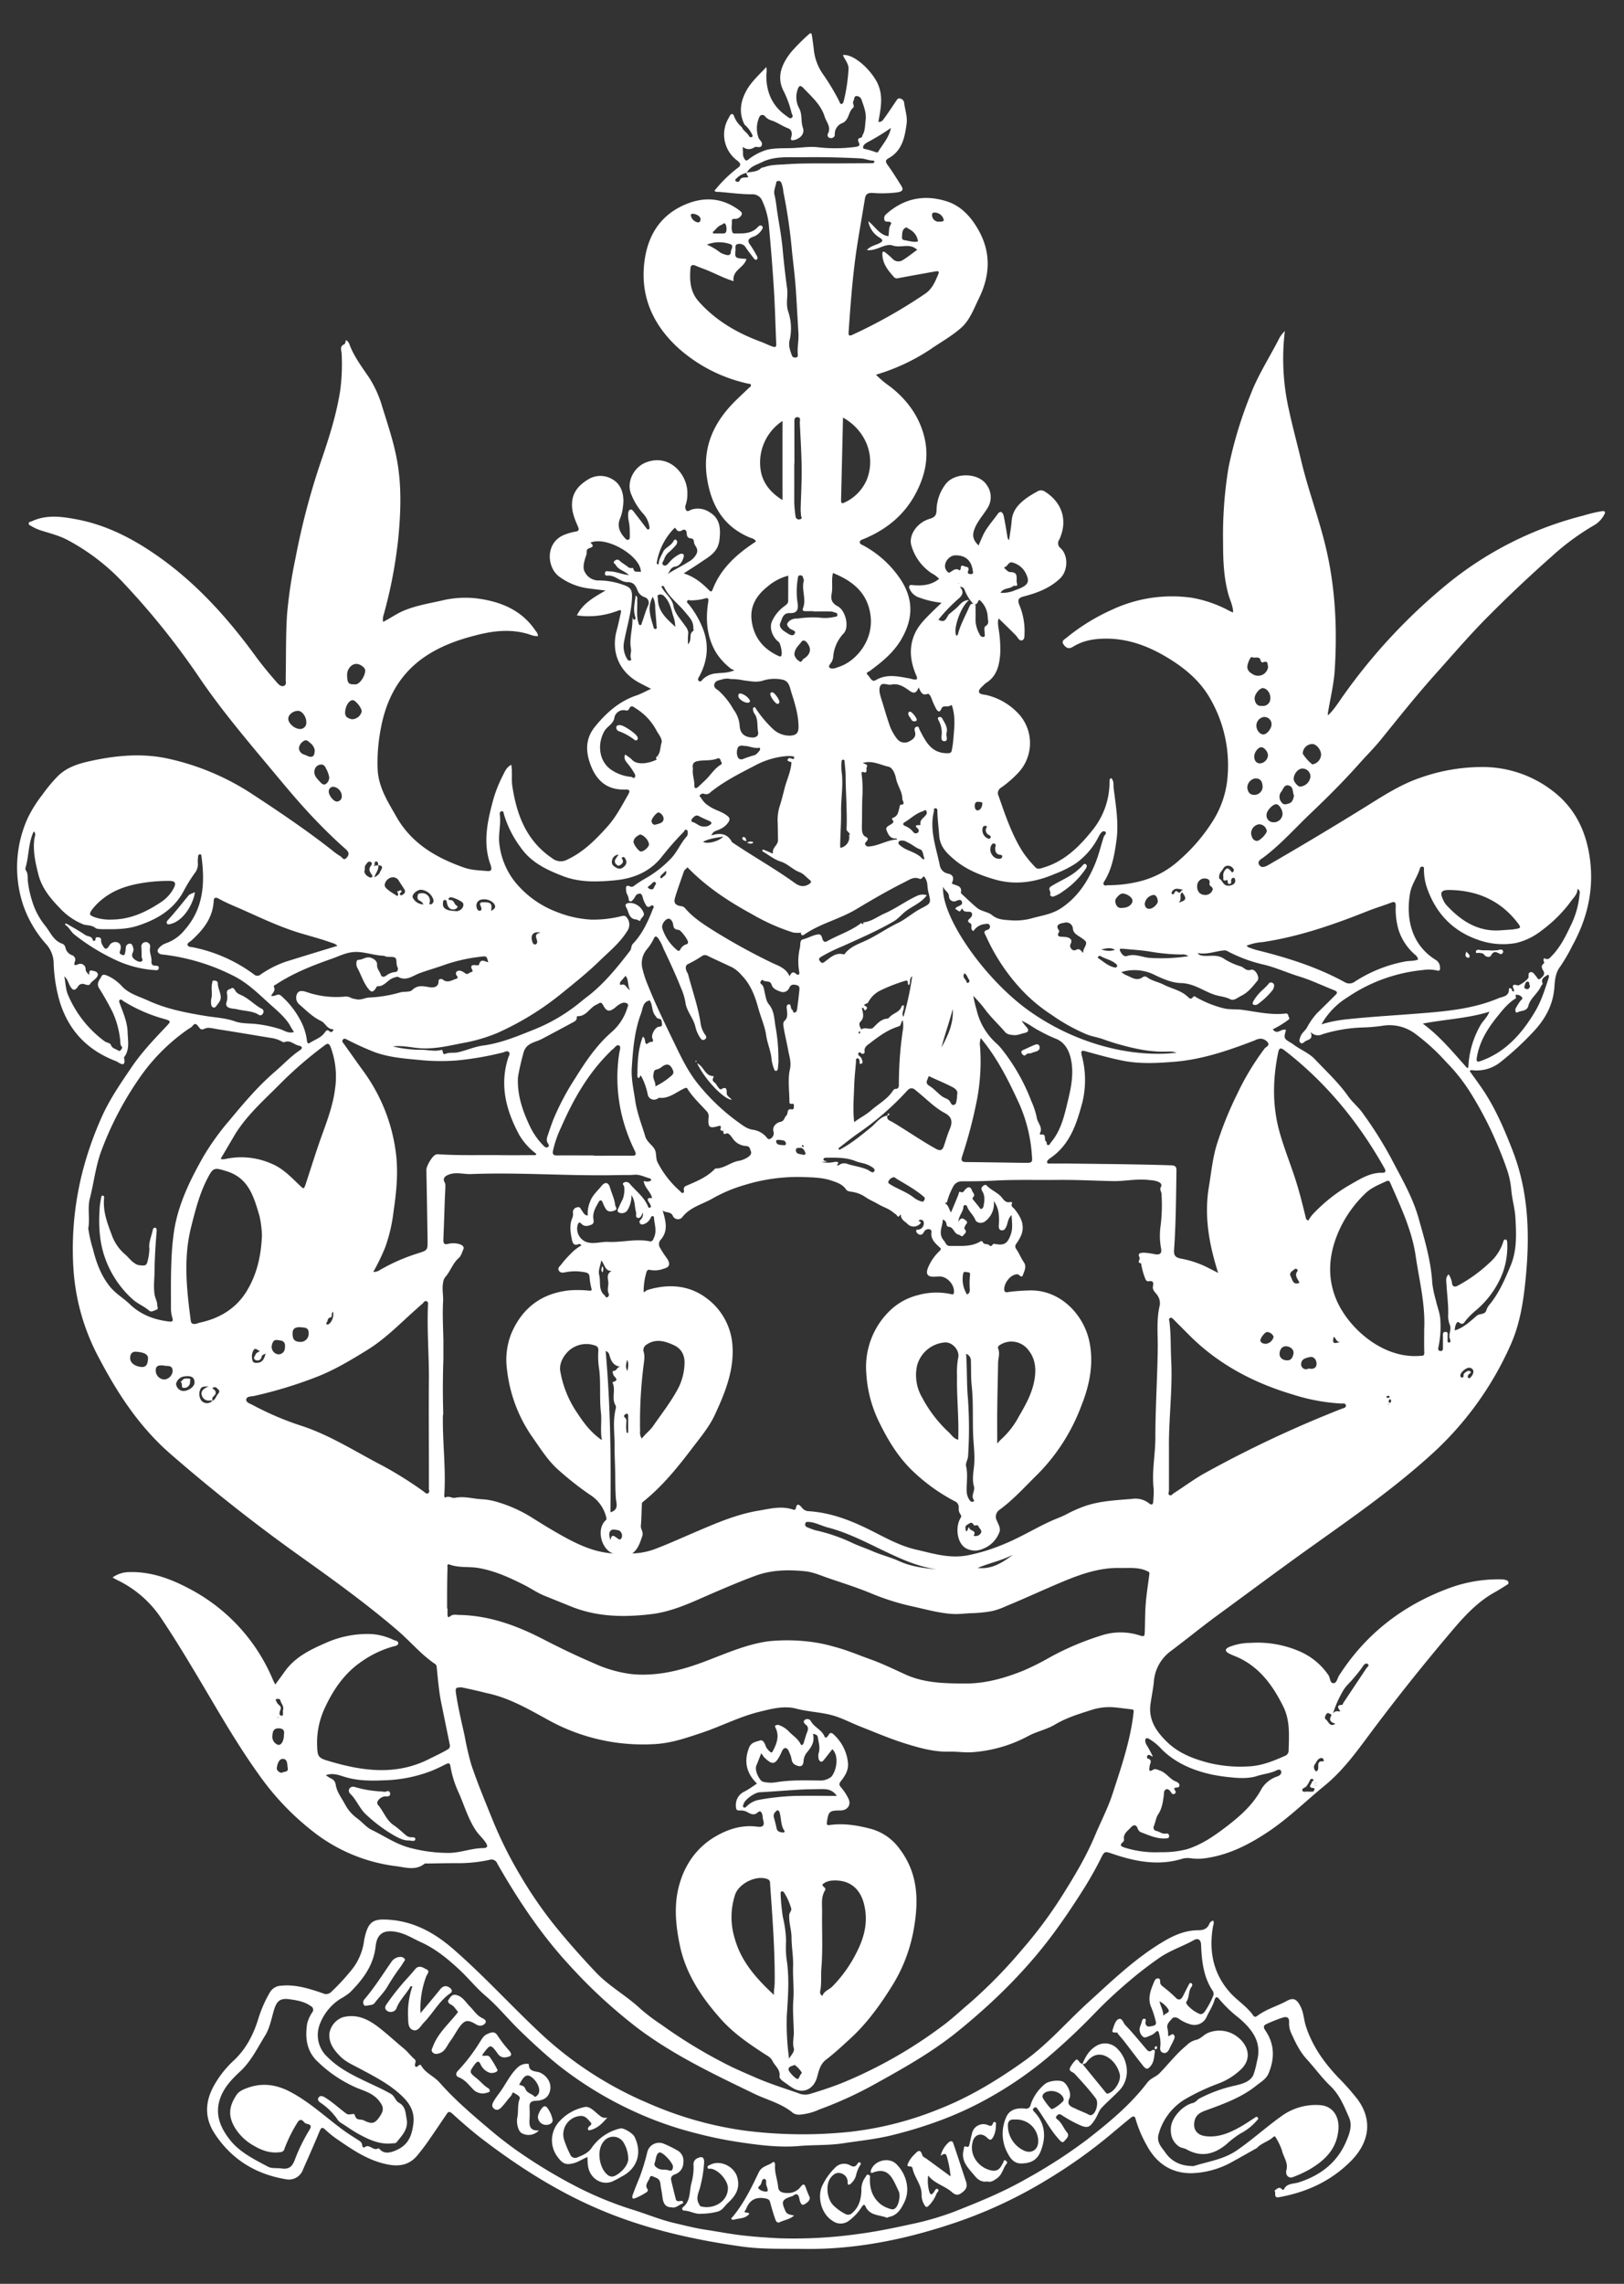 <svg id="Layer_1" data-name="Layer 1" xmlns="http://www.w3.org/2000/svg" viewBox="0 0 558.67 785.2"><rect x="0" y="0" width="558.67" height="785.2" fill="#333333" stroke="none"/><defs><style>.cls-1{fill:#fff;}</style></defs><title>Artboard 1</title><path class="cls-1" d="M456.9,245.88c2.22-2.08,3.74-4.71,5.5-7.13a195.6,195.6,0,0,1,36.21-38.54,120.78,120.78,0,0,1,46.06-22.94,49.74,49.74,0,0,1,6.38-1.52c1-.12,1.39.21.83,1.16a9,9,0,0,1-3.35,3.59A84.59,84.59,0,0,0,534,191.13q-11.16,9.85-21.67,20.4c-6.48,6.46-12.42,13.41-18.52,20.22-6.49,7.25-12.56,14.86-18.68,22.43-2.37,2.93-5.07,5.6-7.58,8.42-5.27,5.93-10.89,11.53-16.64,17-5.34,5.07-10.23,10.63-16.14,15.1-.81.61-2.44,1.34-1.59,2.67s2.34.49,3.43-.14q16-9.25,31.69-18.94c6.51-4,12.9-8.37,20.22-10.86A63.78,63.78,0,0,1,511,263.72a39.42,39.42,0,0,1,23,8.11c6.92,5.21,10.9,12.31,12.52,20.85,2.2,11.56,0,22.28-5.61,32.45a59.32,59.32,0,0,1-4.29,7.34c-1.44,1.92-1.73,4.34-1.87,6.63-.38,6.35-3.22,11.42-7.51,15.9a104.36,104.36,0,0,1-10.94,10.07A13.18,13.18,0,0,1,507,368c-.41,0-.86-.33-1.41.26,1.34,1.88,2.73,3.77,4.06,5.7,4.6,6.65,7.73,14,10.66,21.51,5.52,14.19,6,28.74,4.58,43.59-.75,7.93-1.9,15.78-5.13,23.11a112,112,0,0,1-28,38.48c-12.55,11.31-26.35,20.95-40.07,30.72-11,7.83-21.8,15.89-32.69,23.86-5.49,4-10.77,8.34-16.22,12.42a14.36,14.36,0,0,0-5.86,10.76c-.27,2.49-.8,5-1.14,7.45-.76,5.52,2.05,9.52,5.74,13.09,4,3.86,8.95,5.74,14.19,7.12a46,46,0,0,0,13.82,1.24c4.41-.19,8.41-1.81,12.37-3.56a2,2,0,0,0,1.39-1.66c.13-5.22.6-10.5-1.85-15.4-3.45-6.92-7.79-13.07-15-16.59-1.21-.59-2.52-1-3.69-1.63-1.43-.79-1.39-1.55.13-2.23a19.74,19.74,0,0,1,7.37-1.4,36.31,36.31,0,0,1,16.78,2.9,23,23,0,0,1,10,8.25c.61.93.44,2.75,1.73,2.71,1.07,0,1.32-1.73,1.92-2.67,9.42-14.66,22.54-24.58,38.87-30.38A48.74,48.74,0,0,1,516.44,543a5.47,5.47,0,0,1,1.34.17c.48.13,1.06.25,1.14.88s-.43.76-.79,1c-1.25.8-2.5,1.59-3.79,2.31-6.3,3.47-11,8.74-15.52,14.12q-15.1,17.81-29,36.56c-4.22,5.69-8.57,11.34-14.12,15.87-6.54,5.34-12.55,11.32-19.62,16-6.31,4.19-12.95,7.6-20.55,8.84a19.71,19.71,0,0,1-5.78.17,6.91,6.91,0,0,0-3,.13c-8.19,2.53-16.09,1-23.9-1.64-2.81-.94-2.87-1.08-4.16,1.57a122.22,122.22,0,0,1-6.36,11.18c-2.53,4-5.19,8-7.94,11.84-9.95,14.08-22.07,26.07-35.45,36.85C320,706,310,711.53,300,717.06a133.33,133.33,0,0,1-18.1,8.19,20.21,20.21,0,0,1-6.51,1.77,3.93,3.93,0,0,1-2.6-.55c-3.94-3.34-9-4.49-13.45-6.67-13.76-6.65-27.57-13.2-39.86-22.42A177,177,0,0,1,196,675.79c-9.84-10.62-17.78-22.56-24.93-35.07a2.13,2.13,0,0,0-2.75-1.26,51.25,51.25,0,0,1-11.53,1.12c-3.23,0-6.46.07-9.69.12-.38,0-.88-.07-1.13.13-3.06,2.4-6.52,1.18-9.69.79a57.69,57.69,0,0,1-28-11.45,91.68,91.68,0,0,1-18.9-19.57C81,599,74.08,586.55,66.74,574.34c-3.49-5.8-7-11.58-10.79-17.22A37.87,37.87,0,0,0,40.2,543.18c-.46-.21-.89-.5-1.48-.83a10,10,0,0,1,5.57-1.84c7.27-.24,13.9,2.08,20.17,5.36a62.6,62.6,0,0,1,29.41,31.62c.22.51.49,1,.83,1.67,1.16-1.58,2.2-3,3.18-4.37,3.46-4.94,8.6-7.5,13.89-9.8a35,35,0,0,1,16.17-3.17,20.88,20.88,0,0,1,7.43,2c.58.26,1.66.32,1.63,1.13s-1.08,1-1.79,1.14a35.88,35.88,0,0,0-10.76,5.12c-5.89,4-9.73,9.6-12.67,15.91a28.23,28.23,0,0,0-2.68,13.32c.13,3.07.29,3.89,3.21,4.79,11.9,3.64,23.8,5.47,35.57-.59,2-1,4.07-1.94,6-3.09a1.43,1.43,0,0,0,.85-1.71c-1-4.89-2-9.79-3-14.69-.74-3.78-1.06-7.62-1.45-11.44-.06-.57,0-1.19-.56-1.58-4.86-3.26-8.57-7.82-13-11.6-10.16-8.7-20.95-16.56-31.83-24.32a585.64,585.64,0,0,1-46.54-36.59c-10.37-9.1-17.78-20.34-24.12-32.39a74.88,74.88,0,0,1-9-31.56,107.27,107.27,0,0,1,4.11-36.28,118.4,118.4,0,0,1,6.18-16.49c2.69-5.68,6.25-10.83,9.76-16s7.75-9.6,12-14.09c1.59-1.68,1.52-1.81-.77-2.48a53.2,53.2,0,0,1-14.12-6.17c-.35-.23-.73-.73-1.18-.37s-.1.85,0,1.25c1.18,3.21,2.6,6.38,2.69,9.84.09,2.87.78,5.89-1.13,8.52,0,.05-.12.11-.11.16.81,4.06-1.77,1.65-2.76,1.28-9.6-3.66-16.09-10.21-19.27-20.19a53.12,53.12,0,0,1-2.17-13.69,10.08,10.08,0,0,0-2.74-6.53A39.46,39.46,0,0,1,8.09,311.5a41.07,41.07,0,0,1,1.34-30,43.45,43.45,0,0,1,5.18-8.3,51.65,51.65,0,0,1,5.26-6.33c3-3,6.9-4.25,10.87-5.14,9-2,18.17-2.9,27.27-.86a86.32,86.32,0,0,1,28.54,12c9.46,6.19,18.81,12.5,27.71,19.47a21,21,0,0,0,2.77,2c.66.37,1.22,1.83,2.33.43,1-1.25.47-2-.53-2.91-3.88-3.42-7.56-7.05-11.12-10.8-5.89-6.21-11.28-12.86-16.78-19.42-7.75-9.25-15.44-18.53-22.25-28.52a260.07,260.07,0,0,0-26.12-32.61,73.45,73.45,0,0,0-19.42-14.9c-2.95-1.54-6.16-2.31-9.29-3.31a16.22,16.22,0,0,1-3.13-1.46c-.37-.2-.92-.36-.83-.94s.67-.49,1.06-.68c5-2.34,10.19-1.64,15.36-.67C36.54,180.46,45.56,185.12,54,191c13.61,9.48,24.51,21.68,34.21,35,2.21,3,4.62,5.88,7.09,8.69.62.7,1.34,1.45,2.28,1.15,1.14-.36.68-1.52.7-2.36.15-7.43,0-14.87.47-22.28a161.42,161.42,0,0,1,2.92-19.37,245.92,245.92,0,0,1,9.11-34.26c2.6-7.65,5-15.29,6.25-23.28a68.17,68.17,0,0,0,.5-12.54c0-1.21-.89-2.63.94-3.4.31-.14.36-.91.54-1.42a2.66,2.66,0,0,1,1.28,1.68c1.54,4,4.1,7.43,6.5,10.94a37.16,37.16,0,0,1,4.66,10.16c2,6.41,4.16,12.75,5.28,19.4,1.46,8.67,1.11,17.32.28,26a160.21,160.21,0,0,1-5,26.17,5,5,0,0,0-.22,2.54c2.52-1.28,4.75-2.9,7.28-3.94,4.08-1.67,8.38-2.4,12.65-3.34a34.78,34.78,0,0,1,11.81-.86c8.31,1,15.79,3.84,20.72,11.2a3.35,3.35,0,0,1,.86,1.78c-1.34.2-2.55-.43-3.72-.76-5.94-1.7-11.81-1-17.59.5-6.39,1.61-12.59,3.85-18.06,7.68-8.54,6-12.92,14.49-14.76,24.53a61.37,61.37,0,0,0-1.07,13.86c.28,6.21,3.54,11.23,6.48,16.38,5.23,9.17,13.64,14.06,23.26,17.44,2.66.93,5.35.94,8.05,1.19,1.13.1,1.55-.36,1.23-1.46,0-.19-.08-.39-.14-.57-2.64-7.17-1.29-14.23.56-21.28a45.75,45.75,0,0,1,3.62-9.53c.69-1.33,1.23-2.83,2.91-3.7.45,2.54,0,5,.37,7.38,1.51,9.94,4.89,18.8,13.67,24.73a4.65,4.65,0,0,0,5.17.52c5.6-2.61,9.78-6.83,13.81-11.31,3-3.33,5-7.24,7.2-11.08.68-1.19.63-1.79-1-1.73-5.69.21-9.48-2.48-11.69-7.85-2-4.89-2.18-9.55,1.32-13.82,3.83-4.68,8.23-8.64,14.13-10.65,1.69-.57,3.26-1.46,5.1-2.3-1.51-.78-2.81-1.43-4.08-2.11-6.9-3.73-9.78-10.57-7.69-18.15.51-1.86.89-3.76,1.33-5.65.19-.81.33-1.46-.95-.95a27.94,27.94,0,0,1-14.11,1.61c2.08-4.22,5.94-6.25,9.85-8.55-1.74-.21-3.48-.41-5.21-.65a21.68,21.68,0,0,1-11-4.34c-4.2-3.43-4.51-12.17,2.8-14.45a17.51,17.51,0,0,1,3-.8c1.37-.18,1.34-.81.89-1.83-1.12-2.54-2.17-5.13-2-8,.16-3.66,2.3-6.11,5.24-7.94a8,8,0,0,1,8.62-.25c2.94,1.64,4.3,5.14,3.64,9.48a14.54,14.54,0,0,1-.94,3.93c-1.2,2.68-.14,4.88,1.66,6.86.3.34.66.7,1.16.54s.5-.73.49-1.16c0-1.22,0-2.45-.12-3.67-.08-.9-.33-1.78-.42-2.67s-.15-2.47.61-2.84,1.44.93,2,1.63c1.24,1.55,2.42,3.16,3.63,4.73.19.24.37.58.77.39s.33-.54.28-.84a8.57,8.57,0,0,0-2.34-4.75,22.06,22.06,0,0,1-3.8-6.18c-2-4.16.61-9.58,5-11.25,8.24-3.15,14.36,4.4,14.19,10.7a11.43,11.43,0,0,1-.54,3.8,2.19,2.19,0,0,0,.14,2c.48.58,1.18,0,1.75-.24a7.17,7.17,0,0,1,6.3.89c3.4,2,3.93,5.21,3.37,9.59-.52,4.1-3.39,5.56-6.13,7.43-1.88,1.29-3.82,2.49-6.15,4,3.77,1.18,6.37,3.41,8.82,5.87.47.47.81.5,1.1-.25,2.83-7.41,8.43-12.34,14.86-16.53A1.51,1.51,0,0,0,260,186c-.53-.82-1.49-.95-2.28-1.28-9-3.85-13.09-11.14-14.51-20.4-1.62-10.65,2.37-19.18,9.76-26.49,1.51-1.49,3.08-2.94,4.61-4.41.32-.3.84-.56.75-1.05s-.73-.4-1.13-.5a53,53,0,0,1-23.72-12.08c-8.32-7.55-13-17-11.93-28.55.86-9.27,4.88-16.82,13.86-20.79,6.63-2.92,13-2.6,19,1.92.5.38,1,.84.73,1.43a2.49,2.49,0,0,1-1.73,1.4c-.59.17-1.71-.28-1.64.82.07,1.33-.34,2.71.27,4,.08.16.45.25.69.25,2.83,0,5.74.2,7.94-2.17.4-.43.93-.9,1.48-.35s.05.94-.19,1.4a5.74,5.74,0,0,1-3.19,2.37c-1.36.59-1.74,1.32-.72,2.64a35.12,35.12,0,0,1,2.21,3.63c.26.45.58,1,.08,1.4s-.9-.22-1.21-.61c-.89-1.19-1.83-2.34-2.64-3.58a2.45,2.45,0,0,0-2.7-1.08c-1.11.2-.7,1.35-.77,2.1-.24,2.75-.2,2.75,3.75,3-.66,3-5,3.82-4.4,7.65-3.26-1-6.1-2.52-9.06-3.74-1.37-.56-2.77-1.05-4.13-1.63-1-.41-1.58-.06-1.65.89-.34,4.12-.15,8.12,2.83,11.46,5.86,6.58,13.2,10.83,21.36,13.84,1.3.48,2.53,1.11,3.84,1.59,1.49.55,1.51,0,1.46-1.15-.27-6.19-.42-12.39-.8-18.57-.44-7-1-14-1.65-21a26,26,0,0,0-2.36-9.32,3.58,3.58,0,0,0-3.6-2.24c-3.75,0-7.47-.52-11.2-.82-.56,0-1.17.06-1.65-.37a45.65,45.65,0,0,1,7.78-7.69c1.44-1,1.48-1.63,0-2.77a11.11,11.11,0,0,1-2.82-14.67c.28-.49.49-1.23,1.09-1.26s.67.78.93,1.26a8.71,8.71,0,0,0,2.42,3.19c.52,1.28,1.84,1.91,2.5,3.08a.72.72,0,0,0,1,.35c.47-.25.15-.66,0-1a10.09,10.09,0,0,0-2.54-3.26c-2-4-1.43-7.85.6-11.59,1.72-3.16,4.43-5.53,6.91-8.2a7.7,7.7,0,0,1,0,2.54c-.12,6,2,10.94,7.07,14.39.5.34,1.1,1,1.7.48s.05-1.1-.1-1.63a33.94,33.94,0,0,0-2.6-7.25c-2.75-5.1-.75-9.57,2.39-13.6a66,66,0,0,1,6.13-6.16c.91-.89,1-.05,1.12.61.24,1.66.49,3.32.66,5a18,18,0,0,0,3.42,8.51,77.52,77.52,0,0,1,5.25,8.81c.19.37.28,1,.78,1s.72-.67.84-1.16a59.89,59.89,0,0,0,1.61-10.89c.11-1.71-1.27-3.16-1.94-4.76,3.08-.49,8.41,3.73,11.29,8.52s1.79,9.54.92,14.43c1.13.13,1.59-.61,2-1.19,1.39-1.9,2.68-3.88,4-5.83.36-.53.7-1.22,1.44-1A1.74,1.74,0,0,1,311,35.12c.29,2.49,1.22,4.92.88,7.47-.63,4.68-1.56,9.25-6.2,11.82-1.16.65-1.11,1.21-.37,2.25C307,59,308.47,61.38,310,63.79c.88,1.41.55,2-1.16,2.33a42,42,0,0,1-8.89.2c-1.58,0-2.18.54-2.41,2-.85,5.22-1.77,10.42-2.6,15.64-1.57,10-2.3,20-3,30.05-.09,1.39.12,1.63,1.36,1.07A173.4,173.4,0,0,0,318.24,101c2.44-1.63,3.5-4.22,4.56-6.8.43-1-.13-1-.92-.91-4.34.79-8.69,1.56-13,2.36a1.3,1.3,0,0,1-1.26-.3c-2.11-2.33-4.1-4.73-4.08-8.13,0-.9.53-.8,1-.43A29.81,29.81,0,0,1,307,88.93a2.73,2.73,0,0,0,3.52.52c1.74-1.06,3.33-2.37,5-3.55-2.54-2.48-5.62-.53-8.37-1.47s-5.53,2-8.93,1.54c1.28-1.45,2.87-1.63,4.18-2.28s1.57-1.1.18-2a8.08,8.08,0,0,1-3.88-5.65c2.51,2,3.83,4.71,6.9,5.17.34-1.29,0-2.72.81-4,.51-.78-.29-1-1-1-.43,0-1.13,0-1.18-.71a1.8,1.8,0,0,1,.48-1.74c6.09-5.52,13.13-7,20.87-4.57,5.08,1.57,8.51,5.46,11,9.86,4.36,7.7,4.1,15.56.16,23.57-1.77,3.59-3.07,7.41-6.13,10.12-3.29,2.9-7.15,5-10.76,7.51a69.46,69.46,0,0,1-18.51,8.58,34,34,0,0,0,4.89,4.09c6,4.67,10.28,10.6,11.91,18.05,1.47,6.75-.06,13.1-3.4,19.19-4,7.25-10,11.94-17.41,15.07-.6.25-1.53.44-1.56,1.16s.83.92,1.38,1.23a36,36,0,0,1,12.44,11.26c4.82,7.08,4.64,14,.26,21.27-2.7,4.45-6.57,7.53-10.61,10.53-.42.31-1.59.58-.77,1.33s1.42,2.65,2.74,1.86c3.93-2.34,7.87-1.27,11.86-.58.38.07.74.22,1.12.29,1.24.21,1.6,0,1-1.38-2-4.66-2.65-9.42-.53-14.25,1.35-3.08,3.76-5.34,6.08-7.66.94-.94,1.91-1.84,3.17-3.05a31.77,31.77,0,0,1-7.59-1.76,5.43,5.43,0,0,1-3.21-2.6c-.25-.47-.53-1-.27-1.46s.92-.27,1.39-.23c3.16.25,6.17,0,8.84-2.19a10.34,10.34,0,0,0-2.62-1.94,17.1,17.1,0,0,1-6.86-9.27c-1.23-3.56,1.73-8.07,6.17-9.39,1.85-.55,2.41-1.23,2.42-3.16a15.21,15.21,0,0,1,3-8.63c3.08-4.32,11.53-4.23,14.33.23a7,7,0,0,1,.3,7.69c-1.43,2.37-3.35,4.4-4.44,7-1,2.37-.8,4,1.27,6,.55-1.25,1.05-2.49,1.62-3.69,1.29-2.66,3.33-4.81,5-7.18.95-1.3,1.72-.44,2,.64.51,2.33.86,4.69,1.26,7a2.1,2.1,0,0,0,.61,1.44c.33-2.39.73-4.55.9-6.72.3-3.73,2.64-6,5.42-8a36.53,36.53,0,0,1,3.32-2,2.33,2.33,0,0,1,2.56-.08c6.1,3.78,8.09,10.06,5.07,16.58a2.12,2.12,0,0,0,.52,3c2.68,2.6,2.45,7.79-.25,10.36-3.53,3.36-7.93,5-12.5,6.18-1.72.45-2.19,1.09-1.56,2.81a23.2,23.2,0,0,1,1.85,9.41c-.06,1,.15,2.45-.76,2.83-1.09.46-1.57-1-2.27-1.69-1.89-1.92-3.83-3.78-5.88-5.79-.5,1.46-.08,2.83.07,4.16a41.53,41.53,0,0,1,.46,8.11c-.33,3.94-1.18,7.69-5,10a1,1,0,0,0-.3.24c-.75.87-2.12,1.72-2,2.7s1.79.91,2.78,1.18a21.85,21.85,0,0,1,11.46,7.1,14.9,14.9,0,0,1-.61,19.44,39,39,0,0,1-6,5.23,2.17,2.17,0,0,0-.85,2.95c2.33,6.69,4.57,13.42,8.45,19.42a40,40,0,0,0,4.15,5c.84.92,1.92.39,2.88.1,7.41-2.23,12.51-7.44,17.13-13.28a26.29,26.29,0,0,0,5.52-16c0-.49-.12-1.06.54-1.48,1.08,1,.74,2.4.88,3.52.75,6,1.81,12,.94,18.1-.67,4.75-1.47,9.43-4,13.63-.26.44-.68.91-.33,1.42s.93.17,1.43.18a44.71,44.71,0,0,0,11.05-1.36,31.56,31.56,0,0,0,13.76-7.5,60.5,60.5,0,0,0,11.24-13.18,33.38,33.38,0,0,0,5.16-16.17,45.87,45.87,0,0,0-6.44-26.62c-3.54-5.88-8.71-10.07-14.54-13.56-6.42-3.84-13.22-6.38-20.82-6.39-4.06,0-8,.62-11.46,2.81-1.36.85-2.27.45-3.15-.68-1-1.33.15-1.76.91-2.41a69.57,69.57,0,0,1,15.76-9.7,48.57,48.57,0,0,1,27.46-4.06A42.6,42.6,0,0,1,422.88,210c.4.2.81.37,1.32.6,0-2.24-1-4.09-1.56-6-1.65-5.86-1.89-11.85-1.89-17.85a143.52,143.52,0,0,1,1.87-26,143.49,143.49,0,0,1,7.63-25.2c2.64-6.89,6.7-13,10-19.58A13.83,13.83,0,0,1,442,113.8,79.45,79.45,0,0,0,443.42,141c1.18,5.54,2.68,11,4,16.54,2.35,10.15,6.05,19.9,8.52,30,3.42,14.08,4.13,28.32,3.23,42.67-.3,5-1.52,9.84-2.33,14.76-.05.32-.14.63.12.9l-.26.07.06.17ZM280.12,223a.75.75,0,0,0-.06-.13s-.07,0-.1,0l.18.13a.57.57,0,0,0,0,.14s.07,0,.1,0ZM129,297.51a1.41,1.41,0,0,0,1.12-.09c.3,1.63-1,2.8-1.34,4.26.81-.52,1.69-1.06,1.92-1.8s1.84-2.24-.62-2.42c0-.56,0-1.3-.71-1.26-.55,0-.56.69-.48,1.2-.2,0-.36.17-.19.33S129,297.7,129,297.51ZM73.13,481.62a2.63,2.63,0,0,0-.75-.15,2.45,2.45,0,0,1-3-1.93c-.34-1.51,1-2.24,2.38-2.9-1.2.14-2.38-.17-2.86,1.07a3.91,3.91,0,0,0,.39,3.85,2.56,2.56,0,0,0,3.83,0c1-.33,1.15-1.41,1.73-2.11.43-.51.9-1.09.32-1.65s-1.06-1.32-2.17-.52c1.37.85,1.69,1.78.38,2.87A1.35,1.35,0,0,0,73.13,481.62Zm63.54-175.24c.5.22.9-.55,1.39-.18.41.67-1,.84-.36,1.47.34.36.68,0,1-.19a1.12,1.12,0,0,0,.43-1.65l-.09-.17c-.59-.91-1.17-1.82-1.77-2.72a2.34,2.34,0,0,0-2.58-1.28,3.18,3.18,0,0,0-2.27,2.13c-.38,1.14.68,1.84,1.47,2.46s1.87,1.23,2.81,1.83c.62-.7-.1-1.19,0-1.73Zm155.47-19c.69-1.14-1-1.29-.92-2.41.18-3.24,0-6.5-.07-9.74-.1-2.77-.24-5.53-.24-8.3,0-1.67-.23-3.34-.36-5,0-.32,0-.71-.45-.74s-.6.36-.61.78a19.79,19.79,0,0,0,0,3.08c.71,4.74-.23,9.46-.15,14.2.05,3.78-.27,7.6-.31,11.41,0,.95,0,.95.81.62a3.7,3.7,0,0,0,2.3-3.88Zm34.11-76c1.11-1,2.32-1.83,3.36-2.91.88-.92,1.79-2.11,3.77-2.19-3,2.36-5.65,10.31-4.36,12.3.44-.14.53-.54.62-.89.86-3.16,2.5-6,3.77-9,.3-.7.66-1.31,1.56-1.06s.6,1,.62,1.62c.05,1.42,0,2.83,0,4.25A11,11,0,0,0,337,218.1a1.28,1.28,0,0,0,1.35.89c.68-.16.36-.85.38-1.33,0-.83-.32-2,.3-2.39,1.36-.81.83-1.89.76-2.87a8.2,8.2,0,0,0-2.17-5.51c-.62-.63-.75-.95-1.22.07s-1.18,1.09-1.95.24a14.57,14.57,0,0,1-2.41-3.88c-.55-1.24-.42-1.3-1.9-1.64,1.52,1.69,1.14,2.87-.46,4.21a60.21,60.21,0,0,0-6.86,7.14c2.29,1.39,2.68-.52,3.49-1.65Zm-69.4-152c1.67-.38,3.49-.21,4.9-1.51.3-.28.84-.29,1.27-.44,2.34-.85,4.87-.77,7.26-.94,6-.44,12.07-.26,18.12-.31l11.67-.07c.36,0,.68-.13.73-.49s-.35-.41-.65-.42c-1.41-.07-2.69-.67-4.14-.74-6.64-.33-13.28-.5-19.92-.39-4.6.08-9.34-.49-13.71,1.56-2,1-4.34,1.55-5.5,3.78a6.73,6.73,0,0,0-3.44,1.86c-.33.27-.77.67-.25,1.07.35.27,1.05.27,1.2-.16.54-1.53,1.89-1,3-1.26C257.31,60.36,256.68,60,256.85,59.4Zm255.5,288.46c-7.43,2.32-15.24,2.6-22.91,4.09,6,4.39,10.52,10,15.29,15.3.47-.23.39-.5.41-.74a31.68,31.68,0,0,1,4.21-14.11c.93-1.57,2.42-2.77,3-4.58l.28,0-.05-.16Zm-207,35.67,0,0c-.59,1.51.93,1.82,1.58,2.21,5.05,3,9.88,6.39,15,9.24,1.5.83,2.25.58,2.77-.94.66-1.92,1.21-3.9,2-5.76,1.05-2.42.87-4.23-1.68-5.58-3.55-1.89-6.3-4.84-9.41-7.32-.86-.68-1.94-2.11-3.56-.34a97.65,97.65,0,0,1-16.78,14.58c-2.37,1.64-4.6,3.49-6.89,5.24l.36.48c4-2.05,7.47-4.94,10.95-7.78C301.49,386.06,302.79,383.91,305.34,383.53Zm-78.44-123-.73-.6c1.09-1.26.9-3,1.37-4.43s-1.08-3.07-1.75-4.39a19.78,19.78,0,0,0-6.89-7.41c-1.06-.68-1.81-1.55-2.58.21a.92.92,0,0,1-1,.37,3.2,3.2,0,0,0-3.93,2.28c-.31,2.44-2.53,3.11-3.53,4.9-2.39,4.28-1.89,10,2.09,13a14.46,14.46,0,0,0,7.15,2.66c.44,0,.92.82,1.32.05.25-.49,0-1-.3-1.44a20,20,0,0,0-2.08-3c-.68-.87-1.62-1.79-1-3.28a13.85,13.85,0,0,1,2.31,1.71C219.46,263.6,224.86,262.06,226.9,260.55Zm21.79,128.36c-.26-.24-1-.06-.86-.56.34-1.45.07-1.37-1.28-1-2.53.68-3,.1-2.84-2.79a2.76,2.76,0,0,0-.4-2.21c-2.32-2.62-5-5-6.84-8-.19-.29-.33-.43-1-.13-2.82,1.24-5.26,3.62-8.68,3.26-.16,0-.35.14-.52.23a2.21,2.21,0,0,1-3.48-1.5,22.53,22.53,0,0,0-2.3-6.34c-.52-.05-.32.91-.84.76s-.39-.76-.39-1.18c.05-4.39.22-8.77,1.88-13,1,.63.5,1.85,1.17,2.56.64-.18,1-.72,1.63-.74.91-.05.81-.53.49-1.19-.54-1.1.81-3.73,2.08-4,.66-.13,1.32,0,1.2-1-.09-.76,0-1.7-1-1.78-.74-.06-.88-.54-1.25-1-1.31-1.54-.89-3.68-1.95-5.3-2.49.49-2.33,2.74-3,4.5-2.26,6-2.77,12.29-3.18,18.61-.25,3.86.63,7.56,1.18,11.32.62,4.24,2.23,8.22,3.45,12.3.54,1.84,2.13,2.73,3.09,4.2s.39,3.31,1.18,4.77a33.16,33.16,0,0,0,7.64,9.81c.33.27.56.83,1.09.66s.28-.77.25-1.16a1.23,1.23,0,0,1,.92-1.3c3.43-1.49,6.92-2.88,9.63-5.62.13-.13.31-.31.47-.31,2.86,0,5-2.06,7.73-2.6a8.23,8.23,0,0,0,3.62-1.51c.67-.54,1.06-1.16.65-2-.32-.66-.2-1.48-1.5-1.61a6,6,0,0,1-4.28-2.07c-.7-.85-1.64-2.6-2.55-2.25-1.46.57-.87-.49-1.14-.86l.32-.26-.12-.13Zm26.8-68.19a11.42,11.42,0,0,1-2.69-.08,70,70,0,0,1-14.11-6.29c-8.06-4.39-15.75-9.42-22.22-16.13-.39.57-1,.8-1.24,1.47-1,3-2.11,5.91-3,8.9-.57,1.84,0,2.65,2,3a2,2,0,0,1,1.36.62c2.69,3.19,6.14,5.43,9.62,7.64a215,215,0,0,0,19.9,11c2.39,1.18,5.22,1.86,6.49,4.86.58-1.23,1.19-1.89,2.35-.75.29.29,1.2.44,1-.68a20.45,20.45,0,0,1,.21-8.39c.26-1-.12-2.59,1-2.87,1.57-.39,3-1.2,4.52-1.59,1.19-.29,1.77-.22,2.13,1.06.19.68.52,1.83,1.73,1.14,3.88-2.19,8.23-3.5,11.79-6.3.08.27.24.46.54.37a.36.36,0,0,0,.2-.26c-.07-.33-.33-.32-.59-.27,2.91,0,5.17-1.89,7.66-3,4-1.73,7.5-4.39,11.47-6.19a4.49,4.49,0,0,1,3.22-.14c-1.92,2.61-4.8,3.64-7.11,5.38-1.53,1.14-2.74,2.71-4.31,3.61-5.68,3.29-11.72,5.89-17.7,8.6a54.4,54.4,0,0,0-7.34,3.63c-.66.43-.81.8-.36,1.36s.77.93,1.46.45c2.07-1.46,3.9-3.55,6.88-2.68.07,0,.2-.15.28-.25,2-2.65,5.35-3.56,8.07-4.92,3.5-1.76,6.72-4,10.24-5.68,2.71-1.31,5-3.44,7.71-4.85,3.63-1.91,3.7-1.77,2.73-5.69a11.74,11.74,0,0,1-.34-2.28,5.47,5.47,0,0,0-.95-2.89c-.54-.79-.84.73-1.51.59a.63.63,0,0,1-.19,0c-1.92-.92-3.47.22-5,1-5.75,2.88-11.32,6.1-16.83,9.41-5.72,3.44-12.4,4.9-17.93,8.75-.62.43-1.11.18-1.13-.65.11-.05.41,0,.14-.25ZM530.94,330c.37.12.7.13.79-.37,1,.41,1.47-.34,2.07-.95,3.06-3.1,4.9-7,6.72-10.82a30.36,30.36,0,0,0,2.86-10.29c.06-.61.28-1.37-.7-2,0,1.85-1.24,2.91-2.11,4.1A47.16,47.16,0,0,1,530.22,320a22.29,22.29,0,0,1-8.76,4.23,25.39,25.39,0,0,1-13-1.11c-8.64-3-14.34-8.95-17.43-17.48a19.53,19.53,0,0,1-1.18-6.6c0-.42.14-1-.51-1.08a.8.8,0,0,0-.88.62c-.88,3-2.88,5.43-3.41,8.65-1.51,9.06.74,17.86,9,22.89a3,3,0,0,1,1.31,2.47c.09.83,0,1.38-1.15,1.05a12.81,12.81,0,0,0-4.62-.14,55.83,55.83,0,0,0-26,9.36,25.84,25.84,0,0,0-9,9.32,45.43,45.43,0,0,1,8.39-1.7c8.21-.89,16.45-1.35,24.67-2,9.5-.74,19-1.53,27.87-5.28,1.29-.55,3.66-.56,3.56-3.09,0-.54.53-.4.85-.13s.07,1,.83.89c0-.16.16-.38.09-.51-.68-1.4-.64-2.16,1.24-1.57.59.19,3.68-2.09,3.74-2.77s-.2-1.63.69-1.78,1.28.72,1.8,1.28.79,1.59,1.5,1,1.89-1.42,1.11-2.73c-.53-.9-.94-1.67.12-2.51C531.39,330.94,531,330.42,530.94,330ZM152.48,486a7.47,7.47,0,0,0-.12.95c-.14,9,1.08,18,.48,27.08,0,.38,0,1,.49.78,1.15-.59,2.14.37,3.19.16,3.17-.65,6.27.36,9.4.5a21.65,21.65,0,0,1,4.54.76A47.87,47.87,0,0,1,183.35,522c3.81,2.4,7.7,4.76,11.69,6.92,5,2.67,10.06,4.79,15.74,5.17,0,0,.08.1.11.15l.06-.12c-3.82-1.23-5.8-7.67-3-11,.28-.33.78-.6.68-1.11a12.64,12.64,0,0,0-5.72-8.12,107.92,107.92,0,0,1-11-8.68c-3.46-3.11-5.93-7.08-8.6-10.88A50.08,50.08,0,0,1,174.43,471a24.58,24.58,0,0,1,1.48-12.55c3.74-8.75,10.39-13.81,20-14.81a37.37,37.37,0,0,1,6.35.06c.53,0,1.58.38,1.18-.8a21,21,0,0,1-.64-4c-.14-1-.61-1.29-1.6-1.48a17.41,17.41,0,0,0-6.71,0c-.86.17-1.76.28-2.25-.6s.33-1.47.78-2a30.8,30.8,0,0,1,3.13-3.56A15.35,15.35,0,0,1,200,428.2a.82.82,0,0,0-1-.45c-1.56.71-2-.41-2.24-1.46-.48-2.39-.92-4.83,0-7.22a4.13,4.13,0,0,0,.38-1.87,1.71,1.71,0,0,1,1.39-2.11c1.16-.32,1.22.66,1.67,1.18s.79,1.64,2,1.62a10.47,10.47,0,0,1,.9-5c.77-2,2.4-3.39,3.71-5,.48-.6,1-1.14,1.68-1.14s1.14.8,1.33,1.46c.56,2,1.57,3.95,1.79,6.07.07.64,1.15,1.5-.41,2-1.2.38-2.15.38-2.85-.72a12,12,0,0,1-1-2.07c-.4-1-.95-1.05-1.43-.17-.92,1.68-2,3.34-1.83,5.39.06.88.47,1.91-.66,2.36s-2.38.79-3.41-.31c-.7-.75-1-.43-1.29.36a4.87,4.87,0,0,0,3.32,6c2.43.65,4.8-.25,7.21-.14,4.74.23,9.46-1.17,14.22-.21,1,.19,1.19-.54,1.53-1.33.93-2.12.26-4.16,0-6.23-.06-.41.14-1-.49-1.09-.47-.06-.57.43-.77.75a4,4,0,0,1-2.24,2c-.52.14-1.07.23-1.39-.32a.9.9,0,0,1,.28-1.2,2.71,2.71,0,0,0,.75-2.4c-.45.76-.74,2-1.74,1.78s-.39-1.34-.61-2c-.55-1.74-.18-3.7-1.57-5.82a9.46,9.46,0,0,1-1.19,4.84,2.32,2.32,0,0,1-3.08,1.15c-1.06-.46-.14-1.58.18-2.36s.71-1.5,1.08-2.25a9.13,9.13,0,0,0,.52-4.17c0-.53-1-1.13,0-1.6a1.58,1.58,0,0,1,1.92.49c2.15,2.53,4.93,4.55,6.25,7.74.12.28.27.66.68.46s.34-.53.22-.84a6.65,6.65,0,0,0-.56-1c-.91-1.34-.24-1.6,1.08-1.43-.45-2.18-2.56-3.51-2.9-5.85.77.05,1.41.33,2,0,.21-.1.54,0,.55-.39a.54.54,0,0,0-.44-.55c-1.77-.47-3.41-1.42-5.36-1.25-1.66.14-3.34.06-5,.1-17.06.42-34.1-1-51.16-.34-2.52.1-5-.79-7.58.16-1.58.58-2.22,1.43-1.41,2.82a1.77,1.77,0,0,1,.18.91c0,1.61-.13,3.22-.19,4.83-.16,4.64-.31,9.28-.5,13.92,0,1.18.31,1.68,1.56,1.38a7.51,7.51,0,0,1,4,.08c.85.26,1.73.83,1.32,1.76s-.84,2.36-1.5,2.92c-2.17,1.86-2.92,4.61-4.73,6.64a3.81,3.81,0,0,0-.74,1.93c-.43,2.13.1,4.25,0,6.39-.25,4.42,0,8.88.1,13.32,0,2.19,0,4.38,0,6.57Q152.2,476.61,152.48,486Zm240.08-51.64c-1.65-.23-.21-1.32-.54-2-.76-1.54.22-1.6,1.47-1.67a25.19,25.19,0,0,1,4,.57c2,.21,2.18-.72,1.89-2.23a24.14,24.14,0,0,1-.08-7.91,58,58,0,0,0,.27-10.62c0-.76-.7-1.46-.28-2.24.72-1.35-.43-1.76-1.2-2.09a9.93,9.93,0,0,0-2.65-.44c-4.21-.58-8.37.43-12.56.35-6.37-.13-12.74-.48-19.1-.41-7.33.08-14.67-.15-22,.25-3.66.2-7.33.24-11,.23a3.27,3.27,0,0,0-2.91,1.87A24.49,24.49,0,0,0,326,412.5c-.22,1.13-.58,1.33-1.84.91,2.12.34,2.15,2.16,3,3.45.9-2.16,1.76-4.16,2.55-6.17.16-.41.14-1.14.68-.9,1,.45,1.18-.34,1.64-.81,1-1.05,1.82-1.15,2.39.44.27.76,1.26,1.33.26,2.3-.35.34.15.81.43,1.16l1.7,2.1c.24.3.44.8.85.66a1.3,1.3,0,0,0,.67-.88c.33-1.75.61-3.54-.4-5.18-.4-.66-.45-1.18.12-1.71.4-.37.94-.72,1.37-.27,1.62,1.69,4,2.46,5.41,4.35.65.87,1.33,1.57,2.55,1.36.31-.05,1-.12.74.47-.45,1.05.44,1.34.87,1.89,2.08,2.62,3.65,5.35,2.37,8.88a17,17,0,0,1-1.7,3,1.46,1.46,0,0,0-.06,1.89c1,1.45,1.61,3.08,2.59,4.5,1.11,1.61.14,3.09-.29,4.42s-1.31-.31-2-.27a5.72,5.72,0,0,0-.57.11c-1.94.39-3.85,2.93-3.87,5,0,1.22.66,1.17,1.52,1a65.18,65.18,0,0,1,6.55-.51c11-.65,19.28,8.23,21.22,17.53,1.63,7.75,0,15.29-2.86,22.36A66.15,66.15,0,0,1,357,506.82c-4.27,4.18-8.24,8.65-13.09,12.22a2.87,2.87,0,0,0-1,3.76c.54,1.28,1.45,2.68.86,4.05a9.78,9.78,0,0,1-5.77,5.7,6.49,6.49,0,0,1-5.74-.25c-3.12-1.84-3.57-7.17-2-10.07.3-.55.66-1,.17-1.53a3.36,3.36,0,0,1-.62-2.37,2.21,2.21,0,0,0-1.44-2.22,62.83,62.83,0,0,1-13.59-9.61c-5.41-4.9-9.15-11-12.34-17.54A43.72,43.72,0,0,1,298,471.9a26.88,26.88,0,0,1,8.15-21.3,21.31,21.31,0,0,1,9.68-5.33,23.61,23.61,0,0,1,11.31-.34c.43.11.93.24,1-.45.4-2.6-2.27-5.66-4.89-5.6-.71,0-1.42.07-2.13.08-2.12,0-2.64-1-1.92-3a16.54,16.54,0,0,1,4-5.83c.67-.7.58-.8-.06-1.38-1.32-1.2-2.7-2.44-2.77-4.46,0-.59.33-1.39-.57-1.64a1.7,1.7,0,0,0-1.95.92c-.21.31-.42.71-.74.84a1.33,1.33,0,0,1-1.56-.45.93.93,0,0,1-.32-1c.12-.26.41-.19.68-.19a2.19,2.19,0,0,0,1.84-2.66,1,1,0,0,0-1.4-.65c-.7.39.05.49.29.66a.29.29,0,0,1,0,.48,3,3,0,0,1-4.35.31c-.85-.89-2.21-1.45-2.37-2.92,0-.23-.06-.65-.36-.16-.66,1.07-.94,0-1.28-.24-.78-.53-1.44-1.16-2.3-1.65-1.28-.73-2.67-1.23-3.87-1.94-1.53-.89-3.21-1.56-4.62-2.58a11,11,0,0,0-4.52-1.67c-.66-.14-1.44-.07-2-.9-1.18-1.76-3.4-2.44-5.1-3-3.24-1.08-6.84-1.06-10.33-1.19a62.2,62.2,0,0,0-19.36,2.75,50.58,50.58,0,0,0-11.14,4.69c-3.52,2-7.69,2.94-10.34,6.4a1.94,1.94,0,0,1-3.13-.24c-.74-1.9-2.36-1.11-3.61-2.07,1.1,3.74,2,7.08-.76,10.15a2.24,2.24,0,0,0-.17,2.61,34.35,34.35,0,0,0,2.48,3.79c1.14,1.84.89,2.93-1.18,3.45a8.59,8.59,0,0,1-4.36.49c-.58-.14-1.22-.33-1.55.61a23.07,23.07,0,0,0-1,7A5.15,5.15,0,0,0,222,444a3.25,3.25,0,0,1,.62-.45c7.3-2.27,14.48-1.77,20.55,2.87a22,22,0,0,1,8.79,16c.65,8.56-2.47,16.32-6,23.9-2,4.35-5.13,8-8,11.8-5,6.57-10.18,12.95-16.67,18.15-.18.15-.44.37-.45.57-.14,2.59-.16,5.18-.38,7.76-.1,1.23,1,2.06.47,3.58-.77,2.23-1.39,4.37-3.4,5.91a24,24,0,0,0,8.38-1.74c4.8-1.85,9.48-4,14.21-6,6.77-2.9,13.59-5.79,21-7,3.92-.66,7.78-1.69,11.75-.32.48.17.81,0,.94-.59.37-1.83,1.23-1,1.93-.25a3.09,3.09,0,0,0,2.18,1.36c7.48.42,14.34,3,20.95,6.27,5.29,2.6,10.37,5.6,16.21,6.94s11.5,3.16,17.73,2a62.34,62.34,0,0,0,11.73-3.54c5.9-2.29,11.28-5.66,17-8.27,1.75-.79,3.58-1.41,5.28-2.3a45.44,45.44,0,0,1,6.67-2.93c5.17-1.72,10.59-1.93,15.95-2.38a7.56,7.56,0,0,1,5.65,1.37c1.53,1.31,1.64,0,1.65-.86a31,31,0,0,0,.15-3.82c-.74-6,.58-11.94.57-17.93,0-10.39.72-20.77.82-31.16,0-4.68-.45-9.41.67-14.06a4.65,4.65,0,0,0-.54-3.13c-.59-1.22-2.19-2-1.76-3.69.28-1.13-.08-1.79-1.39-1.56-.69.13-1-.22-1.27-.85a24,24,0,0,1-1.45-5.35l.18-.15s-.08,0-.1,0A.45.45,0,0,0,392.56,434.31ZM158.85,580.14c-2.15,0-2.28.13-1.94,2.36.73,4.84,1.89,9.59,2.94,14.37a96.81,96.81,0,0,0,2.28,9.84c2.06,6.16,4.56,12.16,7,18.18a140.86,140.86,0,0,0,9.91,20,146.22,146.22,0,0,0,11.55,16.84c4.51,5.58,9.3,11,14.23,16.21,4.68,5,10.76,8.21,15.69,12.89a70,70,0,0,0,7.08,5.32,170.66,170.66,0,0,0,22.1,13.47c3.24,1.67,6.61,3.09,10,4.57,4.82,2.13,9.85,3.7,14.82,5.42a5.93,5.93,0,0,0,4.12.31c3.84-1.15,7.64-2.4,11.34-3.89a156.83,156.83,0,0,0,34.18-19.44c3.37-2.46,6.38-5.35,9.54-8a167.9,167.9,0,0,0,17.89-18.28,151.58,151.58,0,0,0,13.24-17.65c4.36-6.88,8.6-13.84,11.8-21.42,2-4.81,4.47-9.47,6.1-14.47,3-9.21,6.17-18.38,7.25-28.09.08-.7,0-.89-.72-1-2.23-.21-4.45-.6-6.69-.73a20,20,0,0,0-7.23,1c-4.27,1.35-8.55,2.67-12.45,5-2.88,1.71-6.24,2.34-9.18,3.93a47.58,47.58,0,0,1-18.93,5.53c-2.81.24-5.51-.25-8.28-.17-5.07.14-10-1.23-14.72-2.69-5.42-1.65-10.66-3.93-15.95-6-2.76-1.09-5.42-2.48-8.23-3.42-4.41-1.48-9.13-1.47-13.66-2.67-4.21-1.12-8.58.06-12.78,1.1-6.64,1.63-12.73,4.79-19.18,7-5.55,1.86-11,3.81-16.92,4.09a67.21,67.21,0,0,1-36.21-8.17c-6.83-3.73-13.65-7.78-21.47-9.38C164.48,581.35,161.67,580.74,158.85,580.14Zm-5-27.15h.09c0,.71,0,1.42,0,2.13s.27,1.16.91.6c1-.85,2.09-.5,3.13-.48,10.43.18,19.93,3.71,29,8.4,5.67,2.93,11.41,5.69,17.27,8.19a43.83,43.83,0,0,0,13.32,3.78c8.17.72,15.95-1.1,23.59-3.89s14.94-6.26,23.08-7.42a63.84,63.84,0,0,1,13.11,0,53.42,53.42,0,0,1,9.59,1.86c4.38,1.14,8.51,2.91,12.73,4.42,4,1.44,7.9,3.35,11.81,5.13,6.59,3,13.75,3.09,20.84,3.1,6.91,0,13.56-1.93,19.85-4.48a90.35,90.35,0,0,0,9.06-4.56,96.39,96.39,0,0,1,17.48-7.42,21.36,21.36,0,0,1,12.95-.2c2.08.66,2.1.64,2.17-1.61.1-3.1.06-6.2.32-9.28.28-3.41.83-6.78,1.25-10.17.08-.67-.41-.73-.92-1-3-1.37-6.32-.92-9.36-1-6.32-.14-12.46,1.82-18.31,4.21-7,2.86-13.9,6.13-20.92,9a23.24,23.24,0,0,1-4.71,1.63,45.58,45.58,0,0,1-6.9.7c-2.2.05-4.34.41-6.61.27-4.87-.31-9.5-1.68-14.19-2.69a83.56,83.56,0,0,1-13.78-4.38c-4.8-2-9.77-3.55-14.68-5.23-2.6-.89-5.21-2.07-7.89-2.36-5.78-.61-11.62-.53-17.17,1.5-5.08,1.86-10.07,4-15,6.11-6.77,2.94-13.42,6.21-20.87,7.11-9.42,1.13-18.68,1-27.7-2.65l-9-3.64c-2.39-.94-4.67-2.52-7-3.71-5-2.52-10-4.82-15.59-5.83-3.36-.61-6.83,0-10.13-1.21-1-.35-.72.62-.72,1.12C153.8,543.71,153.81,548.35,153.81,553ZM442.39,354.14c-.82,2.9-.82,2.9,2,4.58a1.3,1.3,0,0,1,.17.08c2.44,2,5.6,3.07,7.82,5.42,3.91,4.15,8.11,8,11.43,12.73,1.48,2.09,3.53,3.69,5,5.8a133.67,133.67,0,0,1,9.92,15.79c3.44,6.62,7.23,13,9.28,20.3s4.29,14.68,4.71,22.42a38.43,38.43,0,0,0,1.23,5.8c.5,2.4,1.55,4.67,1.55,7.18a33.55,33.55,0,0,1-.61,8.65c-.16.63-.38,1.59.73,1.6.93,0,.75-.88.77-1.48,0-1.16,0-2.33,0-3.49,0-.67-.19-1.62.87-1.6s.69.9.73,1.5c0,.39,0,.78,0,1.16s-.16,1.07.57,1c.5-.06.45-.69.32-1-.82-1.61.52-3.2-.08-4.95a8.41,8.41,0,0,1-.63-3.06c.17-3.67-.37-7.33-.57-11-.06-1.12-.41-2.39.74-3.43a7.42,7.42,0,0,1,1.16,2.94c.06,1.13.82,1.59,1.89,1a51,51,0,0,0,11-7.91,16.07,16.07,0,0,0,4.78-7.33c.12-.42.26-.76.75-.66s.55.48.57.89a26.59,26.59,0,0,1-1.51,10.45,31.68,31.68,0,0,1-9.57,13.26,26.57,26.57,0,0,0-3,3c-.71.81-1.08,2.05-2.5.89-.47-.39-.79.11-1,.53a5.23,5.23,0,0,0-.44,2.23c3.12-1,5.29-3.14,7.57-5.07,1-.87,2.85-.21,3.32-2a5.55,5.55,0,0,1,1.2-2c3.23-4,5.2-8.63,7.13-13.27,2.18-5.22,1.94-10.82,1.63-16.33-.18-3.34-1.2-6.57-1.45-9.94a29.51,29.51,0,0,0-1.66-7.3c-1.16-3.39-2.58-6.74-4-10.07a125.4,125.4,0,0,0-8.54-16.06,60.84,60.84,0,0,0-8.15-10.23A70.8,70.8,0,0,0,487,355.53a14.73,14.73,0,0,0-11-2.92,57,57,0,0,1-6.88.64,52.1,52.1,0,0,0-14.26,2.36,3.35,3.35,0,0,1-4-.82c1,2.7-.88,2.57-1.85,3.23-.47.32-1.06,1.07-1.67.46s-.2-1.31,0-2c.41-1.25,1.5-2,2.16-3a24.53,24.53,0,0,1,3.63-5.2c2-1.94,4-3.91,6-5.92.71-.73,1.51-1.29-.38-2-3.9-1.52-7.67-3.37-11.69-4.6s-7.92-3-12.05-4.05a50.47,50.47,0,0,1-12.78-4.7,1.82,1.82,0,0,0-1.1-.24c-3,.21-5.79,1.54-9.15.89.39.42.46.54.57.59a3.07,3.07,0,0,0,.72.25c2.61.54,5.32-.69,8,1.27a23.11,23.11,0,0,0,5.65,2.51c1.11.41,1.74,1.68,3.45,1.14,1.44-.46,3.14,2.62,2.2,3.76-1.64,2-3.21,4.06-5.6,5.21-1.18.56-2.48,1.81-3.68,1.19-1.77-.92-3.74-1-5.55-1.59-3.81-1.31-7.1-3.91-11.5-4-2.93-.06-6-1.35-8.71-2.64a15.58,15.58,0,0,0-11.76-1.15A6.25,6.25,0,0,0,388,335.5c1.68.82,3.3,1.84,5.19.4a1.37,1.37,0,0,1,1.29,0c1.71,1.35,3.88,1.64,5.75,2.6,2.87,1.47,6.22,2,8.6,4.42.43.45,1,.66,1.48,0s.73-.34,1.27,0a37.81,37.81,0,0,0,9.25,3.72c2.12.55,4.34.26,6.52.55,4.91.67,9.8,1.86,14.82,1.28,1.2-.14.91.87,1.26,1.34s-.13.76-.58,1.08a34.55,34.55,0,0,1-5,3C439.41,356.06,440.81,353.39,442.39,354.14Zm-412,68.35a46.5,46.5,0,0,0,1.59,7c1.18,4.73,2.82,9.2,6,13.06,1.94,2.33,4.52,3.77,6.65,5.83,3.78,3.66,8.53,5.42,13.72,6,.85.09,1.27-.19,1-1.09a11.51,11.51,0,0,1-.54-3.82c0-5.23-.07-10.46.15-15.68a95,95,0,0,1,.89-10.37c1.42-9.33,5.5-17.62,10.05-25.66a86.72,86.72,0,0,1,9-12.52c4.91-5.92,9.89-11.82,15.76-16.85,2.81-2.42,5.35-5.17,8.44-7.26,1.33-.9.64-1.44-.28-1.62-1.67-.33-3-2.07-5-1.2-.26.11-.75-.15-1.07-.34a10.46,10.46,0,0,0-3.67-1.14c-6.13-1-12.25-2.05-18.39-3-1.39-.22-3.06-.74-4.17-.2-1.41.68-1.68.06-2.31-.76s-1.2-1.24-2-.09a4.5,4.5,0,0,1-1.25.9A66.15,66.15,0,0,0,49.13,369a112.8,112.8,0,0,0-14.26,26.65c-2,5.39-2.56,11-4,16.55C30.06,415.57,31,419.1,30.34,422.49Zm329.79-23.12.18.67c2.43,0,4.87,0,7.3,0,11.74.16,23.49.22,35.23.61,1.61.06,1.84.63,1.82,2-.14,9.09-.19,18.17-.83,27.24-.14,2,.82,2.55,2.46,2.85a33.68,33.68,0,0,1,9.29,3.16l3.42,1.74c-3.13-9.88-4.85-19.52-3.2-29.48.81-4.89,1.28-9.87,2.73-14.62a122.26,122.26,0,0,1,7-17.36A89.78,89.78,0,0,1,435,360.54c.48-.63,1.73-1,1.26-1.94a3.31,3.31,0,0,0-2.59-1.49,4.6,4.6,0,0,0-2,.58c-9,3.45-18,6.58-27.71,7.36-6,.48-11.95.8-17.92-.41-4.18-.85-8.28-2-12.36-3.13-1.41-.4-2-.47-1.55,1.36a32.43,32.43,0,0,1,.23,16.08c-2,7.51-4.35,14.83-11.36,19.43A4.61,4.61,0,0,0,360.13,399.37Zm-175.92-2.22.23-.45a22.1,22.1,0,0,1-5.85-6.48c-4.53-8.4-6.84-17.06-3.82-26.53.2-.64.82-1.42.21-2s-1.35,0-2,.16a106.57,106.57,0,0,1-16,2.76,73,73,0,0,1-13.14-.22c-5.06-.47-10.16-.88-15-2.65a100.21,100.21,0,0,1-9.16-4.13c-.54-.25-1.22-.83-1.76-.19s.11,1.16.47,1.67c2.14,3,4.25,6,6.42,9a60.43,60.43,0,0,1,11.27,27.85c.94,6.82.28,13.65-.73,20.43a55.12,55.12,0,0,1-2.86,12.4,71,71,0,0,1-4.13,8.53,3.69,3.69,0,0,0,2.21-.61,62.78,62.78,0,0,1,13-5.73c3.48-1.09,3.52-1.08,3.47-4.65q-.18-12-.41-24.11c0-1.33,2-4.76,3.2-5.22a2.19,2.19,0,0,1,.95-.13c7.41.49,14.83.19,22.25.31C176.78,397.2,180.49,397.15,184.21,397.15Zm83.57-32.53c-.08,1-.13,1.93-.26,2.88a.7.7,0,0,1-.59.68c-.39,0-.58-.26-.67-.57a15.39,15.39,0,0,1-.86-3.15c-.17-2.92-1.47-5.61-1.89-8.54-.46-3.16-1.85-6.18-2.7-9.3-1.13-4.15-2.61-8.11-5.69-11.27a11.89,11.89,0,0,0-3.2-2.71c-2.78-1.33-5.6-2.6-8.39-3.93a1.87,1.87,0,0,0-1.84-.17,41.85,41.85,0,0,1-5,2.89c-1,.45-.94,1.46-.6,2.39.15.41.47.77.58,1.19,1.46,5.63,3.45,11.12,4.31,16.9a8.56,8.56,0,0,0,1.55,3.84c.47.63.58,1.2-.14,1.63s-1.14.07-1.57-.57a11.68,11.68,0,0,1-1.67-3.88c-.7-2.94-3-5.22-3.4-8.24a20.65,20.65,0,0,0-1.57-5.11c-1.81-4.56-3.89-9-6-13.46a15.8,15.8,0,0,0-1.83-3.56c-.72-.86-1.12-.7-1.5.16a16.63,16.63,0,0,1-2.43,3.73,7.5,7.5,0,0,0-1.43,6.73,36.08,36.08,0,0,0,1.87,5.63c2.56,6.39,5.56,12.57,8.56,18.76,2.45,5.07,4.81,10.21,8.3,14.66A71.3,71.3,0,0,0,254.21,386c1.52,1.1,3,2.22,4.89,2.43a7.65,7.65,0,0,1,4.17,2.11c.52.45.89,1.56,1.84.92a2.11,2.11,0,0,0,1-2.33c-.64-2.07,1.42-3.23,2.18-3.37,1.61-.27,1.46-1.53,2.2-2.19s.07-2.37,1.63-2.19c.71.08,1,0,.94-.71,0-.48.34-1.34-.72-1.16-.69.11-.77-.27-.77-.76,0-3.7-.63-7.53.16-11.05.57-2.54-.2-4.42-.59-6.62-.45-2.57-1.11-5.1-1.53-7.66-.12-.79-.37-1.85.27-2.42,1.09-1,.95-2,.88-3.27,0-.81-.55-2.13.5-2.4s.52,1.37,1.26,1.83c.38.23.16,1.18.95.95.54-.16.69-.73.76-1.25.26-2,.52-4,.72-6.05.08-.8.31-1.78-.83-2.09s-2-.35-2.61.9a2.29,2.29,0,0,1-2.89,1.36c-1.28-.48-2.74-.93-3.22-2.5s-2.26-.64-3.11-1.6c-.07-.09-1.22.81-.48,1.39,1,.79,1,1.88,1.24,2.9.36,1.44.5,3,1.46,4.15,1.83,2.17,1.83,5,2.23,7.4A61.88,61.88,0,0,1,267.78,364.62ZM147.23,448.55c0-.08.2-.9-.49-1.18s-1,.49-1.41.85c-.84.71-1.65,1.45-2.47,2.18-5.38,4.79-10.41,10-16.61,13.8-5.84,3.61-11.75,7.14-18.17,9.53a148.93,148.93,0,0,1-20.63,6.21c-1,.22-2.62.08-2.74,1.21s1.46,1.44,2.39,2A102.4,102.4,0,0,0,104,490.31c9.84,3.27,18.55,8.95,27.71,13.67a133,133,0,0,1,13.92,8.73c.49.34,1,1.07,1.65.68s.25-1.07.26-1.63q0-3.66,0-7.34c0-10-.09-20,0-30C147.61,466,146.85,457.55,147.23,448.55ZM22.13,335.64c.43,2.42.47,4.44,1.17,6.18a38.31,38.31,0,0,0,12.6,16.12c.74.57,2,.59,2.27,1.36.47,1.21,1.53,1.26,2.36,1.8.45.29.76.33,1.1-.17s.59-.67.18-1.16c-.53-.65-.35-1.47-.47-2.23a30.8,30.8,0,0,0-2.69-9.75c-1.42-2.74-2.9-5.44-4.54-8-1.12-1.78.26-3,.84-4.17.47-1,1.85-.21,2.79.21a15.56,15.56,0,0,1,4.44,3.51c2.47,2.44,5.86,3.32,8.89,4.72,6.17,2.84,12.82,4.1,19.49,5.22,3.44.57,6.93.68,10.32,1.89,2.47.88,5.34.6,8,1a41.52,41.52,0,0,1,7.7,1.73c1.49.56,2.76,1.48,4.56.92a23.79,23.79,0,0,1-1.54-2.56c-2-3.09-4.87-5.29-7.52-7.72-3.63-3.33-7.22-6.76-11.69-9a71.89,71.89,0,0,0-24.75-7.4c-1.29-.15-1.87-1.23-1-2.14a5.47,5.47,0,0,1,2.27-1.63,14.39,14.39,0,0,0,6.65-4.68c6.5-7.38,7-16.14,5.74-25.28,0-.32-.08-.69-.5-.7a.66.66,0,0,0-.63.63,11.82,11.82,0,0,0-.11,2.3,4.88,4.88,0,0,1-1,3.46,51.94,51.94,0,0,0-3.93,6.35c-3.45,6.38-9.21,9.71-15.83,11.85-3.61,1.17-7.38,1.21-11.14,1.17-1.12,0-2.81,0-3.26-.37-1.23-1-2.53-.91-3.84-1.16a5.65,5.65,0,0,1-1.07-.42,22,22,0,0,1-7.23-5.12c-3.35-3.43-6.35-7-7.57-11.78-1-4-1.91-8-1.38-12.17.11-.88.73-1.84-.2-2.59-1.89,3.92-1.62,8.33-2.81,12.41a1.25,1.25,0,0,0,.07.94c.85,1.14.58,2.45.71,3.72A34.9,34.9,0,0,0,11,309.6a24.65,24.65,0,0,0,4.44,8.54c1.88,2.26,2.91,5.38,6.16,6.38a2,2,0,0,1,.94,1.37,3.46,3.46,0,0,0,2.19,2.5,1.64,1.64,0,0,1,1,2.29c-.46,1.36.11,1.24,1.07.89a1.81,1.81,0,0,1,2.65,1.7c.05.84.57,1.16,1.27,2-.21-2.26.82-1.54,1.73-1.38s1.44.89,1.12,1.62c-.52,1.2-1.95,1.7-2.65,2.89-.3.51-1.34.16-2-.06a1.79,1.79,0,0,0-2.13.92c-1,1.38-1.68,1.38-2.6-.1C23.56,338.18,23.42,336.89,22.13,335.64Zm380,161.18q0,7.85,0,15.68c0,.53-.47,1.25.21,1.55s1-.4,1.5-.7c3.63-2.32,7.09-4.93,10.86-7a396.22,396.22,0,0,1,46.87-22c.63-.24,1.6-.32,1.41-1.25-.17-.77-1.1-.53-1.67-.55a66.61,66.61,0,0,1-16.68-3.13c-13.1-3.9-24.95-10.06-34.82-19.68-2-2-4-4-6-6-.35-.35-.74-.89-1.31-.6s-.26.83-.21,1.22c.56,4.41.39,8.85.61,13.28C403.4,477.35,402.12,487.07,402.12,496.82Zm87.82-40.11c.36-8.46-1.73-16.62-2.95-24.9-1.31-8.91-5.12-16.84-8.64-24.92-.27-.61-.54-1.2-1.42-.79-2.51,1.19-5.13,2.17-7.17,4.14A40.85,40.85,0,0,0,460.24,424c-3,7.25-3.76,14.72-.72,22.38,3.91,9.81,15.9,20.88,29,19.78.79-.07,1.49.13,1.45-1.13C489.88,462.26,489.94,459.48,489.94,456.71ZM135.13,359.77a40.79,40.79,0,0,0,9.9,1.16c2.11,0,4.2.6,6.32.15.86-.17.87-.18,1,.78a.6.6,0,0,0,.86.48c1.4-.62,2.9-.22,4.36-.55,2.93-.66,5.7-1.94,8.67-2.33,6.07-.82,11.66-3.16,17.24-5.39a60.44,60.44,0,0,0,16.33-9.65c.84-.7,1.69-1.37,2.55-2,5.62-4.41,10.06-9.91,14.38-15.52.57-.74.29-1.71,1-2.43,3.25-3.39,5.14-7.59,6.84-11.89.13-.33.5-.68.19-1.07-.43-.54-.8-.08-1.16.14-.7.43-1.14,0-1.42-.52a9.57,9.57,0,0,1-1-2.28c-.2-.7-.34-1.57-1.1-1.61a1.75,1.75,0,0,0-1.64,1.14,5.07,5.07,0,0,1-.79,1.08c-.63.81-1.38.41-1.39-.24,0-1.1-.81-1.89-.87-2.92s-.36-2.31,1.48-1.49c.63.29,1.08-.16,1.57-.49a35.53,35.53,0,0,1,3.22-2.1,38,38,0,0,0,8.94-6.84c2.27-2.26,3.43-5.34,5.55-7.72a1.54,1.54,0,0,0,.42-1.24c0-.44.05-1-.51-1.14s-.55.4-.81.65a105,105,0,0,0-7.7,8.77c-4.09,5.11-9.69,7.34-15.91,7.95-6.06.59-12.22.81-18.06-1.46-5.54-2.14-10.84-4.62-14.44-9.78a36.29,36.29,0,0,1-5.8-11.47c-.12-.46-.09-1.19-.83-1s-.62.8-.56,1.3c.41,3.4-.65,6.74-.14,10.18A25.68,25.68,0,0,0,177,303a33.85,33.85,0,0,0,14.36,10.47,37.1,37.1,0,0,0,11.94,2.7A39.59,39.59,0,0,0,213.73,315c.58-.12,1.13-.3,1.63.19a3.79,3.79,0,0,1,.42,4.91c-2.55,4.14-6.33,7.13-9.72,10.45-4,3.89-8.36,7.35-12.69,10.87a98.87,98.87,0,0,1-22.49,13.82,56.92,56.92,0,0,1-12,3.43c-5,1-10.1,2.21-15.32,1.64C140.78,360,138,359.4,135.13,359.77Zm314.2,59.41.72.5a15.21,15.21,0,0,1,1.31-1.93A55.48,55.48,0,0,1,465,407c3.28-1.87,6.52-3.9,10.56-3.78,1.4,0,1.13-.84.64-1.7-8.85-15.68-20-29.34-34.33-40.4-1.5-1.16-1.89-.63-2.19.86-1.72,8.44-2,16.85,0,25.31,1.47,6,3.84,11.73,5.76,17.6C447,409.58,448.15,414.38,449.33,419.18ZM90.11,424.7a36.27,36.27,0,0,0-.84-6.63c-1.92-6.4-3.61-13-11.27-15.37-4.34-1.35-4.65-1.41-6.75,2.69-2.67,5.21-4.06,10.79-5.49,16.43-2.73,10.8-1.55,21.51-.13,32.27.15,1.12.87,1.18,1.66,1.07.48-.06.93-.31,1.44-.42,6.71-1.44,12.32-4.74,16-10.61C88.26,438.44,89.83,432.06,90.11,424.7Zm-14.2-26.3a2.93,2.93,0,0,0,.65.18,6.13,6.13,0,0,0,1-.11A25.72,25.72,0,0,1,93.19,400c4,1.58,6.81,4.58,9.78,7.42,1.6,1.53,1.57,1.54,2.29-.62,1.91-5.81,3.71-11.66,5.81-17.4,1.76-4.85,3.49-9.67,4.16-14.82a29.17,29.17,0,0,0-1.44-14.46c-.68-1.78-1.29-1.35-2.41-.49A136.23,136.23,0,0,0,97,372c-5.58,5.68-11.68,10.92-16,17.77C79.32,392.62,77.65,395.49,75.91,398.4ZM112.1,610.33a11.67,11.67,0,0,0,1.66,1.09,2.63,2.63,0,0,1,1.73,2.14c.37,2.62,2.07,4.61,3.23,6.85a14,14,0,0,0,4.23,4.81c1.62,1.2,3.06,3,4.83,3.88,4.11,1.95,7.84,4.57,12.33,5.95a51.54,51.54,0,0,0,13.61,2c4.21.15,8.16-1.57,12.33-1.65,1.69,0,1.9-.61,1-1.95-1-1.5-2.38-2.66-3.32-4.07-2.6-3.88-3.94-8.43-5.79-12.71a35.8,35.8,0,0,1-3-9.49c-.13-1-.66-1.08-1.51-.65-1.77.88-3.54,1.76-5.38,2.47a48.71,48.71,0,0,1-15.75,3.09c-4.56.18-9.06.24-13.53-1.12C116.76,610.39,114.63,609.41,112.1,610.33Zm291.83,4.58c0,.52,1,1.12.21,1.78a.79.79,0,0,1-1.17-.28c-.47-.77-1.12-1.56-1.91-1.17s-.61,1.46-.73,2.27c-.32,2.21-.61,4.36-1.95,6.35-.75,1.12-.88,2.72-1.48,4.06a1.16,1.16,0,0,0,.79,1.56c1.14.17,2,1.14,3.28.92.6-.11,1.22.05,1.21.86s-.64.78-1.24.81c-2.92.18-5.5-1-8.11-2a2.15,2.15,0,0,1-1.47-1.41c-.44-1.48-1.54-1.3-2.29-.42-1.07,1.24-2.8,2.19-2.38,4.3a1.15,1.15,0,0,1-.43.81c-1.3,1.15-.5,1.5.63,1.88a35.38,35.38,0,0,0,12.39,1.57,33.41,33.41,0,0,0,9-1c5-1.53,9.32-4.51,13.45-7.66,4.82-3.68,9.35-7.63,12.27-13.15a10.06,10.06,0,0,1,5.48-4.25c.85-.33,1.43-.94,1.26-1.68-.22-1-1.24-.59-1.76-.32-2.06,1-4.38,1.17-6.54,1.87-2.81.93-6.12.77-9.15.45a61.43,61.43,0,0,1-6.66-1c-6.33-1.42-12.09-3.88-16.82-8.44a19.11,19.11,0,0,0-4.56-3.8c-.88-.44-1.34-.17-1.27.82a3.54,3.54,0,0,0,.63,1.58c.71,1.12,1.27,2.33,2,3.69-.85-.13-1.28-1-1.85-.32-.28.31-.25.93.08,1,1.81.6.7,1.75.62,2.75-.05.76-.53,2.21,1.23,1.11.75-.47,1.45,0,2.19.24,2.22.68,3.38,2.83,5.43,3.73.64.27,1.44.61,1.42,1.42C405.66,615,404.45,614.22,403.93,614.91Zm24.91-289.76c.27.25.38.43.53.49a28.89,28.89,0,0,0,2.92,1c10.47,2.59,20.72,5.8,30.23,11a3.16,3.16,0,0,0,3.68-.23,48.11,48.11,0,0,1,17.28-6.86c1.44-.24,2.95-.08,4.36-.65a2.59,2.59,0,0,0-1-1.62,18.9,18.9,0,0,1-5.7-8.52,25.47,25.47,0,0,1-1-8.19c.05-1.4-.36-1.71-1.7-1.18-2.58,1-5.26,1.78-7.83,2.8-11.77,4.69-23.68,8.84-36.28,10.72A18,18,0,0,0,428.84,325.15ZM178.18,370.43c-.29,6,1.58,11.48,4.09,16.75a24,24,0,0,0,4.75,6.76c.39.39.81.74,1.35.5.7-.32.38-1,.13-1.33-.69-1-.35-2,0-2.94.6-1.83,1.23-3.66,1.93-5.45a88.31,88.31,0,0,1,7.57-14.2c3.52-5.65,7.23-11.13,12.24-15.54a18.15,18.15,0,0,0,5.53-8.34c.16-.53.58-1.15,0-1.61a2,2,0,0,0-1.86-.14A6.91,6.91,0,0,0,212,346.1c-2.11,1.81-3.21,1.94-4.42-.34-.89-1.68-1.31-.83-2.31-.39-2.41,1-3.57,4.2-6.72,4a1.28,1.28,0,0,0-.14.53c0,1-.78,1.3-1.44,1.66-3.5,1.9-7,3.76-10.53,5.63-2.38,1.27-5.5,1.33-6.39,4.88C179.3,364.85,178.63,367.64,178.18,370.43Zm84-77.81.28-.56c.84.35,1.69.65,2.51,1.05.34.17,1,.47.92.16-.28-1.84,1.71-2.71,1.74-4.3,0-1.93-.05-3.87-.08-5.79a16.58,16.58,0,0,1,.56-5.65c.7-2.11,1.24-4.31,1.79-6.48.76-3,2.2-5.8,2.37-9-1.33-.41-1.46-.48-1.3-.92s.61-.58,1.1-.4,1,.47,1.13-.13-.66-.61-1.14-.64a11.31,11.31,0,0,0-1.54,0,27.5,27.5,0,0,0-10.78,3.23c-5.31,2.75-10.64,5.41-15.33,9.19a1.88,1.88,0,0,1-2.11.55,1.34,1.34,0,0,0-1.53.48c-.3.45.36.74.55,1.13a7,7,0,0,0,2.34,2.42c2,1.52,4.43,1.92,6.39,3.42,1,.74,1.11,1.23.61,2.18a6.9,6.9,0,0,1-3.33,2.67c-.83.43-2,.41-2.59,2,3.14-1,5.58-.58,7.05,2.29,0,.05.11.08.16.12,6.65,4.5,13.65,8.45,20.23,13.06,1.67,1.16,3.41,2.87,6,1.36,1.19-.7.86-1.13.26-1.61-1.13-.9-2-2.07-3.47-2.62-2.3-.86-3.93-2.84-6.41-3.61C266.29,295.5,264.31,293.85,262.19,292.62ZM93.27,342.37c1.24.43,2.23-1,3.38-.06a29.41,29.41,0,0,1,6.51,8.15,19.68,19.68,0,0,1,2.46,7.57c.09.64.45.87.87.58,1.7-1.12,3.76-1.73,5.07-3.4.54-.7.88-1.48,1.89-.55.38.35.86.11,1.15-.32.12-.17.13-.45-.1-.46-2-.09-2.57-2.13-4-2.82-2.86-1.34-5-3.52-7.34-5.56a3.08,3.08,0,0,1-1-3.76c.71-1.49,2.29-1,3.47-.61a31.34,31.34,0,0,0,13.25,1.49,3.75,3.75,0,0,1,2,.54,6.59,6.59,0,0,0,1.33.31c1.73.6,3.2-.42,4.79-.51a44.73,44.73,0,0,0,10.57-1.73c1.45-.45,3.34,0,4.19-.82,1.95-1.86,3.77-1.35,6-1,.9.13,3.12.31,3.11-2.06,0-1,1.17-.81,1.48-.55,1.56,1.25,2.92.29,4.34-.19.62-.2,1.06-.38.47-1.14a1.05,1.05,0,0,1-.07-1.43,1.65,1.65,0,0,1,1.66-.17,5.38,5.38,0,0,1,1.31.79c.88.61,1.4-.36,2.12-.47.36-.06.54-.27.3-.69-.83-1.5-.14-1.86,1.27-1.65.4.05,1,.1,1.06-.26.54-2.15,2-1,3.15-.75-.58-2.23-.58-2.17-2.74-1.89a57.14,57.14,0,0,0-12.48,2.84c-2.75,1-5.61,1.78-8.39,2.8-2.3.85-4.48,2.79-7.27,1.35-.47-.25-1.11.07-1.68.24-2.06.63-3.17,3.11-5.66,2.9-.09,0-.22.28-.31.44-1.1,1.81-1.74,1.8-3,.07-1.52-2.11-2.29-4.6-3.51-6.86-.49-.9-.47-2.74.34-2.73,1.51,0,2.7-1.19,4.14-.76,1.24.36,2.41,1.18,2.32,2.49s.89,2.23,1.26,3.35c.29.87,1,.91,1.74.46a6,6,0,0,1,3.32-1.36c.79,0,1-1.11.76-1.51-.57-1-.24-2.23-.61-3.06s-2-.54-3-.65c-.44,0-.86-.34-1.29-.36-3.39-.13-6.64-1.46-10-1.29-2.79.13-5.29,1.46-7.88,2.36-6.62,2.31-13.12,4.9-19,8.75-.38.25-1,.43-.79.88C94.9,340.6,93.76,341.37,93.27,342.37Zm234.14-38.62c1.45.83,3.7.62,3.13,3.2,0,.11.2.31.34.44,1.72,1.59,3.4,3.23,5.2,4.72,1.51,1.25,3.85,1.41,5.13,2.47,2,1.63,4,1.64,6.09,1.8a21.39,21.39,0,0,0,7.45-.6c3.48-1,7-1.39,10.21-3.49,5.63-3.71,9.11-9,11.64-15,1.3-3.06,2.07-6.33,3.07-9.51.21-.65,1.37-1.41.41-1.9-.77-.4-1.51.61-1.95,1.41l-.36.68a25.09,25.09,0,0,1-7.69,8.88,36.48,36.48,0,0,1-7.12,3.57c-6.7,2.9-13.66,4-20.73,1.95-5.08-1.46-10.05-3.47-14.14-7-2.45-2.11-4.72-4.3-5-8.06-.19-2.74-.54-5.49-.63-8.25,0-.49.11-1.15-.66-1.16s-.42.57-.52,1c-1.59,6.41.74,12.41,2,18.52a3.51,3.51,0,0,0,2.88,2.94C328,300.84,328.27,301.9,327.41,303.75ZM116.09,325.19a4.13,4.13,0,0,0-2-1.05c-3.45-1.26-7-2.19-10.51-3.23-7.29-2.16-14.11-5.47-21-8.52-2.35-1-4.73-2-7-3.23-.69-.38-2-1.19-2.07.64-.32,5.81-3.61,9.9-7.67,13.57-.52.46-1.46.81-1.32,1.52s1.2.67,1.83.8a52.48,52.48,0,0,1,21,9.31,1.71,1.71,0,0,0,2.36,0,35.65,35.65,0,0,1,8.78-4.42C104.25,328.8,110.09,327,116.09,325.19ZM351.46,351a23.82,23.82,0,0,0,1.55,2c1.22,1.25.73,1.92-.73,2.2-1.17.23-2.16.81-3.57.68-1.25-.11-2.21-.2-3-1.1-2.32-2.73-5-5.13-7.1-8.08a53,53,0,0,0-3.78-4.31,37.62,37.62,0,0,0,1.1,4.7,22.17,22.17,0,0,0,7,11.78,18.77,18.77,0,0,1,1.82,2,67.09,67.09,0,0,1,10.05,17.74,26.31,26.31,0,0,1,1.86,5.67c.25,1.82,2.23,3.32,1.05,5.4-.05.09.19.47.23.46,2.32-.59,1,1.84,2,2.41.31.17-.17,1.1.66,1.14.58,0,.62-.56.9-.88,3-3.5,4.27-7.78,5.33-12.13,1.24-5.13,2.64-10.29,1.75-15.62-.6-3.55-2.07-6.8-5.76-8.09a50.79,50.79,0,0,1-5.29-2.58C355.49,353.41,353.83,351.88,351.46,351ZM204.39,397.26v.1c4.26,0,8.52-.08,12.78,0,1.79.05,1.75-.53,1.13-1.85a59,59,0,0,1-4.29-11.7,55.51,55.51,0,0,1-1-21.63c.14-.9.69-2.33,0-2.71-1-.51-1.6,1-2.46,1.45a3.13,3.13,0,0,0-.54.55c-7.56,7.39-12.71,16.33-16.89,25.92a37.93,37.93,0,0,0-2.87,8.17c-.22,1.2,0,1.73,1.41,1.7C195.86,397.2,200.12,397.26,204.39,397.26Zm133-40.37a6.7,6.7,0,0,0-.22,3.17,70.92,70.92,0,0,1-.95,17.34,158.46,158.46,0,0,1-5.26,20.22c-.48,1.56.06,1.89,1.46,1.91,6.64.06,13.28.18,19.92.27,2.89,0,2.85,0,2.63-2.77a52.14,52.14,0,0,0-4.49-17.86C346.88,371.37,343.08,363.75,337.37,356.89ZM255.54,50.49c-.08.9.08,1.51.05,2.13a3.22,3.22,0,0,0,.85,2.43c.54.44,1.27-.51,1.91-.89a19.13,19.13,0,0,1,5.65-2.7c2.88-.63,5.78-.44,8.65-.55s5.53-.57,8.4-.32a52,52,0,0,0,13.36-.1c1.2-.2,1.49-.54,1-1.56-.41-.81-.29-1.37.67-1.57.59-.12.49-.64.7-1,.89-1.56.75-3.25,1-5,.32-2.6-.64-4.79-1.4-7.06a1.83,1.83,0,0,0-1.77-1.27c-.94.09-.65,1.13-1,1.67-.55.82.55,1.76-.15,2.36-1.75,1.48-1.26,4.46-4.06,5.41a4,4,0,0,0-2.22,3.8c0,.77-.67,1.36-1.65,1.18a1,1,0,0,1-.71-1.5c1.2-2.29-.57-4-1.14-5.88-1.26-4.08-4.54-6.88-7.4-9.89-.94-1-1.5-.66-1.87.57a8,8,0,0,0,.45,6.38c1.23,2.16.56,4.59,1.36,6.87.72,2.07-1.09,3.84-3.29,4.2-.85.14-1-.3-.73-1.05.36-1.22.22-2.49-1-3-1.92-.72-3.57-1.91-5.46-2.64a4.79,4.79,0,0,1-2.54-1.48,1.12,1.12,0,0,0-2,.26,9.48,9.48,0,0,0-.29,7c.31.9,1.47,1.44,1.17,2.54-.39,1.41-1.73.28-2.64.85A3.14,3.14,0,0,1,255.54,50.49Zm-4,183a5.72,5.72,0,0,0-3.35.17c-.93.23-2.15.38-2.45,1.6s.83,1.68,1.51,2.24a25.45,25.45,0,0,1,5.09,6.45,10.56,10.56,0,0,1,2.09,5.3c.08,2.8,1.56,4.2,4.36,4.32,1.5.07,2.24-.8,2-1.92-.42-2.14.13-4.49-1.34-6.41a2.39,2.39,0,0,1-.36-1.06c-.06-.37-.15-.84.28-1s.55.33.76.61a39.2,39.2,0,0,0,5.55,6.63,8.36,8.36,0,0,0,6.26,2.5c2.22-.16,2.81-1.13,2.76-3.3-.08-4-1.26-7.8-2.47-11.57-.56-1.78-.76-4-3.2-4.4a13.17,13.17,0,0,0-6.41.3c-2.33.79-4.48.22-6.66,0A22,22,0,0,0,251.49,233.46ZM316,236.34c-.79,2.19-1.78,2.12-3.18,1.11-1.83-1.32-3.78-2.62-6.22-2.07-1.33.31-3.25-1.12-3.9.73-.44,1.27.08,2.9.52,4.32,1,3.16,1.88,6.35,3,9.46a16.85,16.85,0,0,0,2.36,4.11,3.24,3.24,0,0,0,4.21.89c1.25-.62,2.56-1.59,1.92-3.48-.2-.62-.15-1.39.67-1.57s.72.66,1,1.13c2.07,3.93,3.92,8,9.49,8,1,0,1.37-.18,1.52-.88a29.34,29.34,0,0,0,.57-4c.28-3.33.7-6.68-.07-10-.14-.58-.39-2-.78-1.62-1,.89-2.68-.27-3.25,1.18-.65,1.64-1.37.83-1.84,0A27.64,27.64,0,0,1,320.4,240c-.28-.69-.77-1.64-1.35-1.42C317.16,239.26,316.8,237.86,316,236.34Zm8.43,68.54c-.7,10.4,14.52,32.13,30,42.95,16.31,11.43,35.35,15.84,50.32,14.11a7.8,7.8,0,0,0-3-.4c-5.92.27-11.59-1-17.23-2.6-1.76-.5-3.45-1.07-5.15-1.68s-3.68-.9-5.45-1.59a63.71,63.71,0,0,1-12.11-6.73,55.17,55.17,0,0,1-11.1-9.43A67.35,67.35,0,0,1,339.26,322c-.47-1.08-1.3-1.83.51-2.34a1.13,1.13,0,0,0,.75-1.41c-.28-.74-.91-.69-1.62-.56a5.22,5.22,0,0,0-4,2.4c-1.42-.54-.2-2.18-1.07-2.62-1.44-.73-.59-1.34-.05-1.84.83-.74.82-1.82.11-2.07-1-.33-2.29.37-2.81-1.15-.11.05-.28.07-.32.16-.8,1.74-1.4-.11-2.13.07.13-.74.65-.82,1-1,.69-.37,1.62-.64,1.27-1.61s-1.2-.58-1.94-.29a1.73,1.73,0,0,1-2.5-1.56C326.37,306.58,324.94,306.37,324.47,304.88ZM310.54,350.8c-.83.79-.33,1.75-1.43,2.1-3.68,1.12-6.76,3.38-9.77,5.7-1,.76-2.18,1.44-1.9,3,.06.39-.25.72-.73.74s-.94-1.09-1.4-.21c-.31.6.44,1,.81,1.38a3.34,3.34,0,0,1,.47,1.05c.17.46.21,1-.3,1.17-.79.25-.54-.48-.58-.85s-.17-1-.7-1c-.76.05-.5.78-.54,1.23-.23,2.74-.54,5.48-.62,8.23-.12,4.07-.52,8.15,0,12.47,2-1.53,4.11-2.53,5.88-4.1,2.46-2.16,5.44-3.73,7.33-6.54.23-.35.52-.79,1-.79,1.14,0,1.17-.84,1.16-1.61a127.42,127.42,0,0,1,1.32-18.31A9.19,9.19,0,0,0,310.54,350.8ZM329.64,495c.28-7.47-.57-14.72-.41-22a26.36,26.36,0,0,1,.39-6.14c.64-2.45-1.89-5.42-4.46-5.32a10.74,10.74,0,0,0-9.7,8.07,15.18,15.18,0,0,0,1.77,10.89,44.55,44.55,0,0,0,9.1,11.88C327.35,493.29,328,494.61,329.64,495Zm-108.85-.4c1.22-1.64,2.8-2.73,3.91-4.34,2.93-4.23,6.11-8.28,8.55-12.84a19.87,19.87,0,0,0,2.23-8.5c.15-2.86-1-5.23-3.69-6.45-3-1.37-6.13-2.33-9.31-.22a2.29,2.29,0,0,0-1.14,2.26c.6,1.67.24,3.29.06,4.87a156.18,156.18,0,0,0-1.2,22.77A3.38,3.38,0,0,0,220.79,494.58Zm122.27,1.73a13.93,13.93,0,0,1,1.54-1.65,28.63,28.63,0,0,0,5.86-7.62c2.26-3.85,4.49-7.81,5.34-12.31.74-4,.46-7.71-2.31-10.93a7.28,7.28,0,0,0-9.44-1.45c-.52.31-.9.77-.7,1.23.75,1.73,0,3.42,0,5.12-.07,4.85-.22,9.68-.27,14.53C343,487.65,343.06,492.07,343.06,496.31Zm-136-1.17c-.62-3.39,0-6.44-.33-9.5-.56-4.92,0-9.92-.6-14.86a27,27,0,0,1-.32-6c.15-1.47-.22-2-1.5-2.32a9,9,0,0,0-8.49,1.8c-2,1.78-3.51,4.52-3.09,7.1a36.42,36.42,0,0,0,5.68,14.18C200.73,489.09,203.17,492.47,207.06,495.14Zm89.76-232.83c.77.38,1.91.53,1.32,1.48-.32.53.59,2.37-1.36,1.57-.29-.11-.44.4-.38.73a41.39,41.39,0,0,1,.23,8.33c-.09,3.15-.05,6.34-.13,9.51,0,1.39-.06,3.08,1.27,3.74,1.11.56.78.95.38,1.52-.3.41-.83.68-.41,1.29s.77.58,1.46.51c3.28-.32,6.11-2.25,9.44-2.39-.19-.48-.48-.34-.72-.35-1.77,0-2.38-1.47-2.91-2.71s.69-1.6,1.48-2.14c.5-.34,1.25-.74.57-1.5-.49-.55.05-.72.3-.81,1.48-.57,1.65-1.9,2-3.17.11-.43.23-1.23.37-1.23,2-.08.7-1.32.69-2,0-2.55-1.71-4.62-2.19-7.1-.27-1.45-1.16-3.71-2.56-4C302.85,263,300.11,261.34,296.82,262.31ZM286.55,197c-.6,2.47,0,4.84-.46,7.16-.4,2,.16,3.26,2.13,4.31,2.65,1.42,4.08,7.1,2,9.31a13.09,13.09,0,0,0-3.62,8.43,4.15,4.15,0,0,1-.24.73c-.2,1-1.74,2-.93,2.65s2.31,0,3.45-.42a12.57,12.57,0,0,0,1.25-.51c5.2-2.46,10.87-9.43,9.16-18.18C297.93,203.29,292.88,199.58,286.55,197Zm-67.83,7.7c.77.72.47,1.25.49,1.74.11,2.56-.35,5.16.42,7.69.12.36.13.82.65.78s.39-.43.5-.72c.8-2.06,1.31-4.22,2.27-6.23a2,2,0,0,0-1.22-2.62,4,4,0,0,1-2.29-1.87c-.75-1.7-1.19-3.38-3.77-3.34-2.22,0-3.92-2.18-6.29-2.25-.58,0-1.53.21-1.36-.83s1-.57,1.68-.58c2.11,0,4,1,6.57,1.26-1.61-1.55-3.63-1.79-4.53-3.48-.24-.45-1.15-.69-.46-1.34a1.18,1.18,0,0,1,1.85-.05c.86.82,2,1.35,2.89,2.14.6.54,1.69.13,1.72.33.27,1.85,1.7,1,2.62,1.33.13-5.31-11.63-12.49-17.36-10.09,1.09.94,1.1,1.42-.18,1.83-.87.28-1.16.64-1.08,1.47a4.13,4.13,0,0,1-.4,1.65c-.52,1.76-1.14,3.79-.16,5.32a5.22,5.22,0,0,0,4.29,2.72,25.21,25.21,0,0,1,8.68,1.46c2.39.8,3.21,1.54,3.17,4-.1,5.46-1.85,10.63-2.79,15.93a8.11,8.11,0,0,0,1.19,5.71.89.89,0,0,0,1,.45.43.43,0,0,0,.26-.63c-.45-1.13.17-2.4,0-3.25-.72-3.74.7-7.3.48-11,.17.32.24.91.62.84.63-.12.42-.77.31-1.12C217.78,209.57,218.32,207.27,218.72,204.69ZM38.33,316.16c6.38,0,11.88-2.54,17.06-6a12.88,12.88,0,0,0,4.2-4.48c1.17-2.09.78-2.85-1.57-2.82a60.68,60.68,0,0,0-6.75.39c-5.48.7-10.78,1.93-15.33,5.34a20.24,20.24,0,0,0-4.16,4c-1.24,1.68-1.11,2.06.82,2.77A15.66,15.66,0,0,0,38.33,316.16Zm478.14,3.68,3.67-.26c.25,0,.51-.06.76-.1,2.42-.35,2.5-.52,1-2.43-5.9-7.51-13.75-10.9-23.16-11.06-3-.05-3.55.77-2.24,3.48a6.89,6.89,0,0,0,1,1.62C502.62,316.65,508.51,320.5,516.47,319.84Zm14,17.8c.51.75-.17,1-.38,1.49-1.1,2.48-3.63,4-4.34,6.74-.49,1.87-2.49,1.5-3.75,2.2-.63.35-.88-.8-.59-1.39a22.26,22.26,0,0,1,1.53-2.45c.26-.42,1-.76.71-1.25a2.27,2.27,0,0,0-1.6-.94c-1.37-.2-.16.95-.65,1.24-2.57,1.55-4.4,3.86-6.24,6.13-3.46,4.27-6.33,8.86-7.16,14.45-.14,1,.16,1.36,1.16,1a29.06,29.06,0,0,0,6.85-3.42c5.25-3.61,9-8.46,12.21-13.91,2.09-3.57,3.27-7.46,4.54-11.32.13-.39.18-1.41-.5-.93S530.25,336.3,530.51,337.64ZM290,143.57c-.23,9.62-.43,19-.67,28.43,0,1.14.43,1.18,1.27.74a15.27,15.27,0,0,0,7.46-7.53C301.42,157.22,298.07,148.07,290,143.57Zm58,274.17c-1.36,1.29-1.25,2.76-1.81,3.94-.37.77-.71,1.43-1.64,1.32s-1-1-.95-1.77a21.17,21.17,0,0,0,0-3.47,9.23,9.23,0,0,0-1.73-4.83,7.55,7.55,0,0,1-3,7c-1,.82-2.9.62-3.34-.52-.68-1.72-2.22-2.85-2.83-4.58a.68.68,0,0,0-1.28-.1c.08,1.76-1.51,2.95-1.75,5.34,1.06-1.68,1.58-1.22,2.47-.56,1.17.88.12,1.28-.08,1.87s-.56.8-.07,1.38c.8.94-.31,1.51-.71,2.08s-.95-.25-1.41-.32c-1.68-.28-1.73-2.43-3.27-2.69-.68-.12-.91-.19-1-1a1.84,1.84,0,0,0-1.28-1.54c0,2.47-1.79,4.74.41,7.28.65.75.75,1.83,2.05,1.8,3.58-.11,7.25.48,10.54-1.59a.83.83,0,0,1,.68.06c.34,1.26,1.68.67,2.24,1.22,1,1,1.11-.57,1.83-.42,3.29.68,4.49,0,5.6-3.1C348.48,422.46,348.12,420.3,348,417.74ZM271.17,197.92a17.89,17.89,0,0,0-7.27,3.87c-3.73,3-6,6.73-5.31,11.7.78,5.7,4,9.63,9.15,12,.35.16.7.41,1,0,.52-.61-.2-4.32-.88-4.81-1.74-1.25-3.4-4.36-2.32-7a13,13,0,0,1,4.32-5.28c.6-.48,1.28-.9,1.28-1.81ZM274.63,114c-.25-4.3-.5-8.89-.79-13.48s-.85-9.18-1.36-13.77a184.72,184.72,0,0,0-3-20.8,10.93,10.93,0,0,0-.7-3.12c-.22-.39-.44-.63-.87-.62s-.81.08-.88.56c-.2,1.43-1,2.73-.57,4.32.5,2.06.67,4.2,1,6.3.61,4,1.39,8,1.76,12.13q.63,6.89,1.56,13.75c.36,2.65-.59,5.15.44,8.06a17.92,17.92,0,0,1,.4,9.71c-.43,1.83.2,3.57.84,5.26.22.59.73.65,1.27.63s.79-.44.74-.91C274.16,119.44,274.91,116.88,274.63,114ZM297.24,345.5c.4.53,1.46.62.8,1.51-.88,1.2-.7-1.11-1.53-.38.29,1.55,1,3.15-.52,4.66-.72.7-.19,1.81.34,2.65,1.28-1,3.06.36,4.12-.67,1.42-1.39,2.63-2.89,4.8-3.06.33,0,.66-.4.93-.67,1.27-1.27,3.41-1.59,4-3.61,0-.15.41-.2.7-.33.39,1.43-1,2.69-.07,4a100.09,100.09,0,0,0,3-14c-1.28,1.11-.37,2.35-1.17,3.09-.7-.37.18-1.92-1.3-1.46a58.81,58.81,0,0,0-8.43,3.28,9.42,9.42,0,0,0-4.19,4C298.44,345.15,297.76,345,297.24,345.5ZM269.19,171.93v-27.2a17.12,17.12,0,0,0-7.66,15.64C261.9,165.51,264.72,169.16,269.19,171.93Zm-16.51,58.51a6,6,0,0,1-1.2-.51,21.72,21.72,0,0,1-5.2-5.65c-3.16-5.39-3.59-11.2-2.66-17.2.19-1.25.1-1.69-1.26-1.27a17.9,17.9,0,0,1-4.78.6c-.41,0-1-.32-1.19.25s.3.8.57,1.14a31.87,31.87,0,0,1,5,8.76c2,5.45,1.38,10.73-1.31,15.83-.28.54-.87,1.22-.24,1.73s1.05-.24,1.43-.63a7.55,7.55,0,0,1,4.87-2C248.51,231.28,250.35,231.43,252.68,230.44Zm-23.12-33c2.33-1.54,4.83-2.71,7.14-4.18a6.89,6.89,0,0,0,2.81-2.64c.84-1.59,0-2.43-.58-3.49-.35-.7,0-1.89-1.14-2s-1.51-.63-1.55-1.76c0-.73-.51-1.69-1.49-1.09s-1.69.47-2.21-.44c-.38-.65-.59-.19-.8,0a22,22,0,0,0-5.77,11.4c-.06.28-.17.83.61.78,0-1.59.88-2.89,1.53-4.27s2.43-2,3.34-3.32c.29-.42.61-1.28,1.23-.73.44.38.3,1.23-.18,1.76a23.2,23.2,0,0,1-2,2.07,5.42,5.42,0,0,0-2,2.67c-.19.75-1.21,1.55-.21,2.14.78.47,1.5-.48,2-1.07a11.12,11.12,0,0,1,3.4-2.67c.85-.43,1.76-.27,1.52.82-.34,1.51-1.43,3.18-2.79,3.35C230.53,195,230.5,196.58,229.56,197.45ZM210,519.94c3-.85,2-3.17,1.87-4.73-.15-2.22-.2-4.46-.21-6.67,0-3.82-.26-7.64-.23-11.47,0-4.26-.68-8.52.39-12.76a1.64,1.64,0,0,0-.07-1.14c-1.47-2.42.14-5.25-1-7.7,0-.08,0-.3.05-.31,2.62-.69.36-1.71.17-2.58-.1-.46-.5-1.21.16-1.25,1.08-.06,1.13-1.41,2.32-1.43-2.5-.32-3.26-2.06-3.81-4a1.81,1.81,0,0,0-1.29-1.39C210,483,210.22,501.39,210,519.94Zm122.35-54.49c.33,4.65.21,9.06.48,13.48a145.52,145.52,0,0,1,.19,21.8c-.11,1.17-.91,2.32-.68,3.34.69,3,.08,6,.23,9a5.38,5.38,0,0,0,1.23,3,.84.84,0,0,0,.88.23c.32,0,.52-.31.36-.53-1.18-1.6.5-3.16,0-4.76-.63-2.17-.22-4.54,0-6.57.45-3.91-.16-7.77-.29-11.55-.18-5.52.11-11.09-.49-16.61-.29-2.72-.15-5.48-.26-8.22A2.55,2.55,0,0,0,332.35,465.45Zm-10.06,74.09c-6.62-.86-12.56-3.66-18.42-6.44-6.24-3-12.33-6.17-19.05-7.92-2.18-.56-4.18-1.71-6.45-1.92-.51,0-1.12-.15-1.32.48a1,1,0,0,0,.72,1.37,26.1,26.1,0,0,0,2.65,1,59.23,59.23,0,0,1,12,4c2.35,1.16,4.86,2,7.25,3,3,1.37,6.29,2.16,9.33,3.49C313.25,538.59,317.73,539.18,322.29,539.54ZM279.87,210.22v-.09h-2.71c-.62,0-1.28-.09-.93-1,1.26-3.13-.6-6.35.29-9.49.09-.32-.21-.73-.29-1.11-.13-.68-.57-.76-1.15-.69s-.52.48-.61.95a27,27,0,0,0-.08,8.65c.34,2.32-.37,3.44-2.61,3.35-2.53-.1-2.66,1.94-3.32,3.31s.6,2.49,1.75,3.2c.94.57,2.32,1.71,3.07.7.92-1.25-1.08-1.35-1.69-2-.9-1-1.23-1.44,0-2.54a3.91,3.91,0,0,1,2.72-.78,36.33,36.33,0,0,1,7.27-.37,14.66,14.66,0,0,0,5.33-.18c.46-.12,1.17,0,1.15-.75s-.7-.71-1.14-.89a4.24,4.24,0,0,0-1.5-.27C283.59,210.2,281.73,210.22,279.87,210.22Zm-6.58-50.83h-.06c0,4.45,0,8.89,0,13.34a41,41,0,0,0,.45,4.8,1.14,1.14,0,0,0,1.54,1c1-.23.35-.86.32-1.35,0-.7-.12-1.4-.11-2.11.12-4.68.4-9.37.35-14.06-.06-5.25-.4-10.5-.64-15.75,0-.7.42-1.77-.77-1.83s-1.1,1-1.1,1.82Zm-34.92,105c-.28,2,.59,3.79.48,5.67-.06,1.13.7,1.08,1.36.46s1.58-1.49,2.36-2.22c1.87-1.76,3.16-4.07,5.44-5.42.63-.38,0-.92-.09-1.38s-.49-1-1.08-.74c-2,.82-4.15.55-6.19.81C238.43,261.82,238.1,262.72,238.37,264.35Zm134.21,63.3a5.53,5.53,0,0,1,.24-1.3c1.28-2.53,1.19-2.57-1.09-4.12-1.05-.72-2.45-1.36-2.64-2.89a2.27,2.27,0,0,0-3-2.11c-.52.13-3.62.31-1.72,2.72.09.11-.08.49-.2.7-.56,1,0,1.28.82,1.38a17.21,17.21,0,0,1,1.92.12c1.23.32,2.16.84,1.35,2.43-.54,1.08.74,2.58,1.81,2C371.39,325.91,371.75,326.76,372.58,327.65ZM329.25,376.4c.41-1.44-.71-2.19-1.76-2.73-2.36-1.21-4.81-2.23-7.21-3.33-.33-.15-.8-.55-.94,0-.25,1-1.29,2,.37,3s2.87,2.53,4.44,3.66c.83.59,1.92.71,2.57,1.62.38.52.61,1.52,1.49,1.24s.76-1.25.94-2A9,9,0,0,0,329.25,376.4Zm-92.58-52.53c0-.81-2.45-4.07-3.15-4.15-1.09-.13-1.79-.34-1.94-1.77-.08-.92-.91-2.61-2.16-1.93-.86.47-2,2-1.54,3.28a16.11,16.11,0,0,0,5.1,7.41c.37.29.81.24,1-.17a3.38,3.38,0,0,1,2.26-1.91A.68.68,0,0,0,236.67,323.87Zm172.16,4.87a3.32,3.32,0,0,0-2.32-.57,66.84,66.84,0,0,1-10.55-.95c-3.1-.52-6.25-.7-9.38-1-.52,0-1.73-.29-1.28.67s1.25,2.19,2.42,1.79c2.65-.89,5,.37,7.53.63A60.1,60.1,0,0,0,408.83,328.74ZM344.17,203.82a10.88,10.88,0,0,0,5.07-.91c4.44-1.54,5.17-2.71,3.65-5.78a7.11,7.11,0,0,0-4.59-3.72c-1.39-.42-1.6,1.31-2.65,1.55-.08,0-.13.21-.21.35.75.44,1.14,1.39,2.2,1.39,3,0,1.76,2.39,2.2,3.83s-.9.59-1.32,1C347.3,202.58,345.25,202,344.17,203.82Zm-107.48,17.7c1.5-1.58.16-3.46,1.65-4.48.45-.3.16-.78.17-1.21.05-2.3-1.48-3.74-2.76-5.31-2.38-2.93-5.6-5.16-7.26-8.7-.19-.39-.53-.56-1-.08.13.19.28.38.4.59,1.21,2,3.35,3.52,3.77,5.94s2.17,4.29,3.53,6.19c.9,1.26,1.82,2.2,1.52,3.86A20.38,20.38,0,0,0,236.69,221.52ZM461.07,588.43c-.6-1.08-1.62-2.23.65-2.27.16,0,.28-.52.46-.78l7.88-11.82c.29-.44,1.13-.88.5-1.41s-1.32.09-1.68.7a40.71,40.71,0,0,1-3.09,3.95c-1.13,1.47-2.6,2.61-3.6,4.24a38.7,38.7,0,0,0-3.63,8.05C459.51,587.92,460.25,588.48,461.07,588.43ZM328.68,190.93c-2.15,0-4.06,2.47-3.49,4.41.25.83,1,1.72,1.47,1.5,1.16-.57,2-1.79,3.5-.7.11-.21.32-.42.33-.64.05-.75.14-1.33,1.12-.86.73.35,2,.13,1.47,1.62-.14.38-.29.8.19,1a1.9,1.9,0,0,0,1.13.07c.48-.16.31-.64.27-1C334.22,192.74,332.16,190.89,328.68,190.93ZM119.4,232.11c.09,2.88.47,3.28,3,3.17,1.35-.06,3.26-2.89,3.23-4.79,0-1-1.82-2.25-3.09-2.23C120.85,228.28,119.34,230.15,119.4,232.11Zm316.84-2.92c-.3-.64.17-2.18-1.63-1.51a.65.65,0,0,1-.91-.46c-.31-1.88-2-.77-2.95-1.27-.52-.28-1.08,1.11-1.39,2-.69,1.95,0,3,1.78,3.95A3.44,3.44,0,0,0,436.24,229.19ZM225.42,373.51a24.12,24.12,0,0,0,5.51-3.63c1-.87.83-1.43.33-2.43-.89-1.74-2-1.76-3.43-.77a4.79,4.79,0,0,1-1.82,1c-1.2.18-1.06,1-1.23,1.81C224.47,371,225.7,372.11,225.42,373.51Zm226-117.71a3.35,3.35,0,0,0-3.27,3.31,14.35,14.35,0,0,0,3.27,3.67.61.61,0,0,0,.19,0,3.56,3.56,0,0,0,2.86-3.33C454.42,257.69,452.85,255.82,451.43,255.8ZM307.63,404.73a2.35,2.35,0,0,0-2,1.49c-.29.48.38.84.82,1.11,2.62,1.59,5.58,2.55,8,4.5a7.66,7.66,0,0,0,2.58,1.26c.63.2.82-.25,1-.62a.75.75,0,0,0-.23-1c-2.88-2.51-6.24-4.28-9.47-6.25C308,405,307.72,404.72,307.63,404.73ZM102.52,244.4c-1.79,0-3.42,1.41-3.35,2.81.09,1.63,2.43,3.6,4.29,3.42a2.12,2.12,0,0,0,1.91-2.28C105.43,246.45,103.9,244.36,102.52,244.4ZM121,247.29a3.5,3.5,0,0,0,3.42-2.64c.09-1.14-2-3.82-3-3.91-1.28-.11-2.62,1.95-2.69,4.18C118.65,246.75,120.08,247,121,247.29Zm194.07,36.63c.5-.49,1.63.08,1.56-.5-.22-1.78,1.36-2.27,2-3.38a1.15,1.15,0,0,0,0-1.28c-.4-.5-.76,0-1.16.16-2.4.71-4.12,2.5-6.19,3.73-.94.56-.62,1,.09,1.34a6.43,6.43,0,0,1,2.74,2,1.09,1.09,0,0,0,1.68.23c.45-.45.3-1.07-.23-1.52C315.41,284.54,315.07,284.42,315.08,283.92ZM48.81,470c1.8,0,2-1.41,2.11-2.86s-1.3-2.21-4.08-2.4c-1.39-.1-2,.77-2.06,1.94C44.64,468.47,46.26,469.8,48.81,470Zm158-36.62c-.25,1.88-1.1,3.36-.68,5,.59,2.35-.38,5.12,1.89,7,.27.23.33.83.81.66a.94.94,0,0,0,.57-1.27c-.54-1.12-.18-2.33-.12-3.37.09-1.42-1-3.27,1.11-4.42C208,437,208.08,434.64,206.82,433.36Zm75.79-33.87a10.48,10.48,0,0,0,4.39,0c.42-.11,1.75-.11,1.31.49-.85,1.18.31.57.37.52a3,3,0,0,1,2.9-.33c2.28.73,4.68,1,6.92,2,.67.29,1.8,1.49,2.3.44.41-.85-.95-1.47-1.78-1.93-1.47-.79-3.21-.88-4.7-1.49-3.23-1.31-6.53-1.19-9.86-1.18-.45,0-1,0-1.16.47-.17.73.74.51,1.18.89ZM306.48,44a83.69,83.69,0,0,1-8,4.89c-.66.36-1.72,1-1.55,2,0,.32,1.29.45,2,.67s1.46.44,2.18.7c.38.13.81.3,1-.1C303.7,49.53,305.86,47.26,306.48,44ZM232.31,215.5a12.61,12.61,0,0,0-.84-4.06c-.6-2.27-1.18-4.69-3-6.47a1.74,1.74,0,0,0-1.75-.53c-.83.24-.4,1-.39,1.5C226.35,210.28,229.37,212.75,232.31,215.5Zm218.5,51.43a2.76,2.76,0,0,0-2.78-2.7c-1.46,0-3,1.83-3,3.64,0,.9,1.49,2.65,2.23,2.57A3.84,3.84,0,0,0,450.81,266.93ZM256,256.47c-1.34-.38-2.09.22-2.22.7a4.16,4.16,0,0,0,.14,3.35,1.37,1.37,0,0,0,1.74.41,38.24,38.24,0,0,1,3.79-1.26c.71-.18,1.3-.95,1.82-1.56.17-.19.47-1.11-.19-1C259.1,257.38,257.36,256.34,256,256.47Zm182.14,26.24a3,3,0,0,0,3.07-2.77c.09-1.41-1.18-3.42-2.18-3.44-1.21,0-3.25,2.16-3.33,3.55A2.37,2.37,0,0,0,438.12,282.71Zm-3.92-40A2.53,2.53,0,0,0,437,240c.1-1.63-1.18-3.35-2.55-3.42-1.1-.06-3,2.2-2.85,3.74C431.77,241.63,432.4,242.91,434.2,242.67ZM113.26,267.29a9.35,9.35,0,0,0-1.15-3.14c-.34-.88-1-1.38-1.67-1.28a2.29,2.29,0,0,0-2.08,1.44c-.74,2,.52,3.19,1.63,4.39.51.55,1.19,1.4,2.15.82A2.86,2.86,0,0,0,113.26,267.29Zm-10,189c-1.27,0-2.49.24-2.59,1.8-.14,2.39.59,3.21,2.64,3.27a2.75,2.75,0,0,0,2.86-2.91C106.28,456.34,104.75,456.42,103.29,456.33ZM437.43,248.94a2.48,2.48,0,0,0-2.64-2.43,3,3,0,0,0-2.58,3c0,1.53,1.18,3,2.4,3S437.46,250.49,437.43,248.94ZM273.27,225.09a3.65,3.65,0,0,0,1.64,2.2c.91.75,1-.44,1.42-.7,2.65-1.56,3-3.76,1.06-5.88-.54-.6-1.28-.56-1.49-.28C274.9,221.82,273.33,222.91,273.27,225.09ZM56.16,469.44c-1.25,0-2.45-.12-2.57,1.45a3.08,3.08,0,0,0,3,3.4,3.19,3.19,0,0,0,2.8-2.87C59.38,469,57.27,469.89,56.16,469.44ZM434.35,270.72c0-2.15-.82-3.11-2.5-3.1a3.25,3.25,0,0,0-2.76,3.11c.11,1.36.68,2.49,2.26,2.56A2.87,2.87,0,0,0,434.35,270.72Zm-1.24,12.68a3.18,3.18,0,0,0-2.72,3.17c.17,1.13.53,2.31,1.87,2.55,1,.18,3.54-2.46,3.52-3.43A2.67,2.67,0,0,0,433.11,283.4ZM108.27,257.92a4.06,4.06,0,0,0-1.63-2.54c-.57-.46-1.18-1.22-2-.69a3.23,3.23,0,0,0-1.8,2.54,2.38,2.38,0,0,0,1.47,2.08c.41.18.84.3,1.24.49C107.37,260.69,108.25,260.15,108.27,257.92Zm111.86,29c-.92.55-2,1-2.19,2.44-.09.88,1.77,3.36,2.49,3.4,1,.06,2.77-1.47,2.81-2.38C223.3,289.08,221.49,287,220.13,286.91Zm166.13,25.2c1.73,0,3.21-1.07,3.32-2.31s-1.85-2.56-3.47-2.61c-.85,0-2.57,1.75-2.46,2.67C383.85,311.44,384.61,312.45,386.26,312.11ZM310.18,289c-.21,0-.85,0-1.06.51s.19.93.65,1.25a12.75,12.75,0,0,0,1.07.77c2.15,1.26,4.77,1.73,6.48,3.76.19.22.83.12.66-.25-.46-1-.41-2.68-1.41-3-1.66-.6-2.9-1.84-4.5-2.48A2.94,2.94,0,0,0,310.18,289ZM431.47,260.1c0,1.44.78,2.36,2,2.37a3,3,0,0,0,2.72-2.72c0-1.35-1.36-2.92-2.39-2.84S431.46,258.68,431.47,260.1Zm-188.32-176a20.34,20.34,0,0,1,4.64,2.74,7.72,7.72,0,0,0,2.16.82c.84.23,1.46-.14,1.46-1s1.18-2.23-.17-2.71A11.41,11.41,0,0,0,243.15,84.12ZM97.67,596.68c.09-1,.38-2.35-1.63-2.45s-2.22,1.11-2.34,2.55a2.94,2.94,0,0,0,1.79,3.06C96.59,600.29,97.6,598.81,97.67,596.68ZM98,463.54c.39-2.77-1.32-2.61-2.52-2.81-1.45-.25-1.82,1-2,2a2.58,2.58,0,0,0,2.14,2.9A2.17,2.17,0,0,0,98,463.54Zm344.44-.68c-1.2-.07-2.14.93-2.26,2.4s1,2.45,2.68,2.45c1.41,0,1.9-1.19,2.11-2.33C445.2,464.09,444,462.94,442.42,462.86Zm-286-149.66a2.33,2.33,0,0,0,.7.08c1.52-.14,2.66-1.62,2.15-2.76-.3-.65-3.62-2.2-4.37-2-.22.05-.53.2-.59.38-.15.42.19.56.54.54,1.37-.08,1.32,1.53,2.33,2,.45.2,0,1-.7,1.16-1.45.34-2.44-.41-2.77-2.27-.09-.49-.09-.89-.69-.91s-.6.5-.65.94C152.14,312.18,153.35,313.09,156.39,313.2Zm-92.48,160a3.35,3.35,0,0,0-3.39,2.56,2.65,2.65,0,0,0,2.36,2.47c1.88.06,4-1.43,4-2.94C66.87,473.13,65.29,473.11,63.91,473.16Zm81.74-162.22a2.91,2.91,0,0,0-1.47-1.39c-.7-.44-.66-1-.55-1.69.13-.8.79-.74,1.35-.79a2.59,2.59,0,0,1,2.81,3.09c-.07.32-.31.64.16.74a1,1,0,0,0,.67-.25,1.34,1.34,0,0,0,.41-1.41,4.94,4.94,0,0,0-4.32-3.38c-1.49.1-3.24,1.8-2.75,2.74A4.11,4.11,0,0,0,145.65,310.94ZM114.72,270.5a1.55,1.55,0,0,0-1.62,1.64c-.06,1.27,1.67,3.47,2.81,3.45a1.75,1.75,0,0,0,1.68-1.72A3.36,3.36,0,0,0,114.72,270.5Zm335.41,200c1.56.33,2.86-.05,2.77-1.8-.06-1.1-.88-2.41-2.26-2.13-1.2.25-2.91.61-3,2.17A1.68,1.68,0,0,0,450.13,470.54Zm-27.21-166a4.09,4.09,0,0,0,1.18-.36,1.48,1.48,0,0,0,.78-1.79c-.08-.31-.31-.66-.68-.54-.66.22-.75.78-.67,1.41a.56.56,0,0,1-.51.68.54.54,0,0,1-.66-.52c0-.36.08-.92-.53-.74-1.45.43-.86-.79-1-1.26a2.84,2.84,0,0,1,1-2.63c.54-.53,1.13.25,1.59.68.2.19.26.7.69.38a.75.75,0,0,0,.24-1,2.2,2.2,0,0,0-1.85-1.16c-1.53-.05-1.67,1.22-2.42,2s-.84,2.33-.54,2.5C420.69,302.76,420.69,304.75,422.92,304.5ZM315.81,83a5.49,5.49,0,0,0-3-4.19c-.48-.27-.91-.86-1.52-.4-1.06.81-.91,2-1,3.17a.89.89,0,0,0,.86,1C312.7,82.81,314.16,83.39,315.81,83Zm81.06,224.69a3.49,3.49,0,0,0-3.07,3.08c.06.94.49,1.73,1.66,1.69s2.91-1.68,2.83-2.64C398.2,308.67,397.73,307.77,396.87,307.67Zm17.59,0a2.63,2.63,0,0,0,2.43-1.21c.72-1.06,0-1.45-.61-2a.85.85,0,0,1-.2-.69c.28-1.3-.48-1.66-1.54-1.76a2.53,2.53,0,0,0-2.7,2.52C411.71,306.39,412.78,307.67,414.46,307.67ZM96.86,609.55c.72-.58,2.41-.11,2.13-1.66-.22-1.2,0-3.19-1.75-3.16-1.26,0-1.82,1.75-2,3C95.06,608.57,95.85,609.3,96.86,609.55ZM242.19,284.16a2.7,2.7,0,0,0,1.92-.48c.6-.28,1-.93,0-1.37-1.27-.57-2.54-1.09-3.76-1.76-1-.53-1.66.32-2.26.93-.3.3-.4,1,.13,1.13C239.67,283,240.7,284.34,242.19,284.16Zm94.13,254.92c4.82.56,8.57-1.83,12.19-4.57C344.64,536.54,340.34,537.38,336.32,539.08ZM224.55,205.19c-2,3.61-.76,6.9.2,10.18.11.38.19,1,.79.87s.33-.74.31-1.16c-.11-2.05-.35-4.08-.46-6.13A7.41,7.41,0,0,0,224.55,205.19ZM332.66,445.05c.88-.35,1-1.1.95-1.9a28.46,28.46,0,0,1,.07-4.62c.23-1.45-.94-1-1.43-1.21-.66-.23-.89.27-1,1.1A9.82,9.82,0,0,0,332.66,445.05ZM445.14,273.51c-.56-1.11-.08-2.92-1.73-3.42s-1.93,1.23-2.66,2.14a2.26,2.26,0,0,0-.23.31,2.93,2.93,0,0,0,.37,3.35c.73,1,1.66.6,2.44.38C444.58,275.91,444.93,274.76,445.14,273.51Zm-7,186.07a2.55,2.55,0,0,0-2.32-1.61c-.66,0-2.4,2.21-2.23,3s1.06,1,1.8,1.06A3.1,3.1,0,0,0,438.13,459.58ZM323.89,360.13c2.23-4.1,4.19-8.3,3.86-13.21C326.61,351.37,325,355.68,323.89,360.13Zm-97.32-80.81c-.85.08-2.61,2.34-2.42,3.09s.58,1.35,1.5,1.07c1.2-.35,2.75-.56,2.63-2.19A2.57,2.57,0,0,0,226.57,279.32Zm-13.75,14.52a2.33,2.33,0,0,0-2.25,1.93,1.85,1.85,0,0,0,.93,2.23c.83.55,1.68,1,2.66.35s1.74-1.58,1.07-2.88c-.17-.35-.47-1-1-.76-.74.28-.1.65,0,1,.23.77-.16,1.26-.84,1.68-.53.32-.74.35-1.26-.11a1.36,1.36,0,0,1-.43-1.83A16.66,16.66,0,0,1,212.82,293.84Zm-43.89,19.34c1.63-.85,1.81-1.57.72-2.82a4.69,4.69,0,0,0-4.58-.92,2.11,2.11,0,0,0-1.13,2.4c.11.75.52,1.34,1.13,1.29.86-.07.49-1.19.39-1.4-.85-1.68.26-1.53,1.29-1.51C168.94,310.24,169.34,310.79,168.93,313.18ZM334.93,528a2.1,2.1,0,0,0,2.48-.87c.58-1-.52-1.59-.82-2.37s-1.33.05-1.62-.47c-.75-1.34-1.47-.48-2.2-.09-1.06.58-.51,1.43-.51,2.24,1-.08.37-1.1,1.2-1.33C333.23,526.41,336.23,526,334.93,528Zm49.42-196a2.48,2.48,0,0,0-.38-.55c-1.6-1.43-3.78-1.73-5.56-2.84-.13-.08-.53.27-.8.42.08.14.13.34.25.43,1.7,1.11,3.2,2.56,5.25,3.08C383.64,332.7,384.13,332.86,384.35,332ZM245.19,79.79l.17.48c1.14,0,2.27,0,3.41,0,.58,0,1-.22,1.08-.85a3.59,3.59,0,0,0-.32-2.43c-.42-.55-.89.15-1.33.31C246.88,77.77,246.19,79,245.19,79.79ZM89.34,464.42c-.77-.15-1.44-1.16-2.07-.31a4.51,4.51,0,0,0-.39,3.67c.18.83,1.07.84,1.78.77,1.77-.17,2.24-1.51,2.73-3.22-.7.48-1.27.38-1.42,1.28a1.41,1.41,0,0,1-2.14.92c-.94-.52-.14-1.25.15-1.94S88.94,465.05,89.34,464.42ZM450.13,616c.28,0,.79,0,1.31,0s.53-.32.67-.6.09-.64-.17-.65c-2.38-.12-.66-1.38-.61-2.16,0-.3.93-.25.39-.78s-.88-.06-1.12.31a9.46,9.46,0,0,1-1.27,2.13c-.5.43-1.52.6-1.3,1.36S449.25,615.82,450.13,616ZM342.36,291.6c0-.55.52-1.18-.24-1.55-.42-.21-.75.07-1,.42a3,3,0,0,0,.09,3.3,2.82,2.82,0,0,0,2.74,1.48.84.84,0,0,0,.82-.7c.09-.56-.33-.6-.72-.65C342.72,293.71,342.32,292.81,342.36,291.6ZM210,529.53c.4-2.36,1.36-1.34,2.24-.76.45.29.9.89,1.46.22a2,2,0,0,0-.86-2.84c-.88-.18-2.13-.48-2.64,0C209.34,526.81,209.54,528.1,210,529.53ZM323.11,76.22c.73-.08,1.74.11,1.49-.84a3.23,3.23,0,0,0-2.83-2.29c-.82-.12-1.28.26-1.12,1.09A2.27,2.27,0,0,0,323.11,76.22ZM125.34,299.6a2.41,2.41,0,0,0,1.24,1.73c.46.26.94.61,1.38.2s-.1-.77-.31-1.14c-.4-.72-.85-1.42-.32-2.32.33-.55,1.08-1.34.13-1.76-.8-.36-1.3.55-1.74,1.2S125.68,298.78,125.34,299.6ZM447,441.06c-.43-1.32-1.86-2.43-.68-4a.46.46,0,0,0-.13-.67.69.69,0,0,0-.9,0c-.69.66-1.94,1.1-1.28,2.44S444.83,441.92,447,441.06Zm58.48,32.83a3.31,3.31,0,0,0,1.4-2.22,1.41,1.41,0,0,0-1.31-1.41c-1.06-.19-3.09,1.48-3.19,2.56,0,.35,0,.64.39.76.56.19.65-.19.71-.6,0-.25,0-.59.16-.73.6-.57,1.45-1.26,2.13-.75s-.44.77-.65,1.21-.3.59-.12.9C505.07,473.74,505.29,473.79,505.48,473.89ZM452.59,609c.75-.08.76-.44.85-.82.24-1.07-.53-2.82,1.71-2.6.37,0,.23-.34.16-.56a.71.71,0,0,0-.85-.58c-1.19.18-1.49,1.24-2.06,2.05a1.69,1.69,0,0,0-.13,2C452.39,608.62,452.53,608.84,452.59,609Zm6.85-16.35c-1.41-.45-2.48-1-1.49-2.75.29-.5-.46-.63-.82-.85s-.66,0-.9.35c-.37.62-.74,1.31-.07,1.82C457.09,591.89,457.41,594,459.44,592.6ZM186,320.68c-2.31-.62-3.52.66-3,2.65.15.54.37,1.49,1.08,1.38.92-.14.77-1.1.55-1.73C184.28,321.86,184.08,320.93,186,320.68ZM97.35,588c.43-1.29-.52-2.16-.86-3.22-.15-.49-.22-.7-.74-.65-.3,0-.66-.19-.83.2s.24.69.35,1c.27.89,1.82,1.12,1.2,2.54-.29.64-.65,2,.38,2C97.71,590,97.19,588.68,97.35,588ZM215.19,335.52l-1.66,1.91c-.4.46-.33,1.35.08,1.19,1.62-.63,1.82,1.1,3.12,1.79C215.76,338.64,216.39,336.88,215.19,335.52ZM241,75.26c-.22-1-1.18-1.47-2.26-1.73-.54-.13-1.25,0-1.06.68A3,3,0,0,0,240,76.45C240.61,76.55,241,76.14,241,75.26ZM337.9,276.53c.27-.95-.86-.76-1.38-.85-.83-.14-1.19.56-1.21,1.32s.28,1.65,1,1.62S337.79,277.81,337.9,276.53Zm1.27,8.48c.13-.44.72-.91-.14-1.06a.82.82,0,0,0-.93.49,3.17,3.17,0,0,0,1.44,3.71c.44.2.8.42,1.16-.06s-.07-.76-.46-1A1.79,1.79,0,0,1,339.17,285Zm-90.32,2.61c-2.59.44-4.89.67-7,1.81C243.27,290.28,247.17,289.36,248.85,287.62Zm-33.26,205h.5c0-1.87,0-3.73,0-5.59,0-.37.08-.85-.41-1-.2,0-.48.16-.68.31-.38.28-.45.68-.06,1,.79.59.5,1.4.51,2.14A11.87,11.87,0,0,0,215.59,492.59Zm59.58-97.95c-.64-.05-1.38,0-1.38.69,0,1.57,1.42,1.32,2.36,1.65.48.17,1.09-.11.92-.58C276.76,395.55,276.33,394.61,275.17,394.64Zm130.29-84.39c2.68-.62,2.88-1.45,1.18-3.48C405.46,307.68,406.82,309.2,405.46,310.25ZM114.56,451c-.8.6,0,1.8-1,2s-.69,1.19-1.18,1.68a.4.4,0,0,0,.06.66.68.68,0,0,0,.5,0C114.06,454.79,115,452.56,114.56,451ZM331.84,334.64c-1,1.17.16,1.84.55,2.66.15.31.17.87.73.56a.69.69,0,0,0,.25-1C332.82,336.17,332.7,335.19,331.84,334.64ZM268.13,391.9c-.49,0-1.22-.07-1.12.61.18,1.14,1.25,1.11,2.14,1.19.48,0,1.25.22,1.21-.49C270.27,391.89,269.05,392.08,268.13,391.9Zm110.71-65.51a7.08,7.08,0,0,0,4.72.2C381.9,325.54,380.48,326.17,378.84,326.39ZM407,305.92c-1.71-.37-2.81-.7-3.68.45-.26.34-.44.73-.13,1s.65,0,.81-.38.54-.88,1-.45C406.13,307.59,406,306.16,407,305.92Zm119.37,33c-.48-.31,0-1.39-.82-1.42s-.88,1-1.12,1.57.29.95.83,1S526.26,339.71,526.35,338.93Zm-65.3,122.46c-1.36.19-1.38-1.33-2.29-1.76C458.34,461.85,458.62,462.1,461.05,461.39ZM222.8,305a1.56,1.56,0,0,0,1.07.74c1.13.24,1.07-.85,1.5-1.37.29-.35.46-.9-.09-1.12s-.92.49-1.33.83S223.18,304.65,222.8,305Zm6.28-5.62c-.69.65-1.29,1.18-1.83,1.77a1,1,0,0,0-.06.68c0,.07.43.17.47.11C228.22,301.16,229.61,300.89,229.08,299.34ZM215.9,471.39c0-1.09.6-2.22-.13-3.87C215.28,469.19,215.1,470.28,215.9,471.39ZM452.62,614c.32-.07.35-.32.36-.57s0-.55-.34-.55-.3.33-.31.56S452.26,614,452.62,614Zm25.93-132.34c0-.25-.06-.54-.37-.56s-.42.37-.43.66,0,.56.29.56S478.53,482,478.55,481.68Zm-183-126.22c.19-.22.36-.34.39-.49s-.14-.26-.23-.4c-.11.12-.28.22-.32.36S295.43,355.22,295.51,355.46ZM476.89,480.29a.79.79,0,0,0,1.12.15c.06,0,0-.4-.05-.42C477.56,479.88,477.15,479.8,476.89,480.29Zm-381,110.35c.09-.34-.09-.45-.26-.44s-.26.17-.39.26c.1.13.18.33.29.35S95.79,590.68,95.87,590.64Zm234-390a.64.64,0,0,0,0-.16l-.29-.07c0,.06,0,.16,0,.16A1.43,1.43,0,0,0,329.91,200.62ZM275.83,394a1.17,1.17,0,0,0,.3.33.23.23,0,0,0,.33-.25.59.59,0,0,0-.27-.39C276,393.59,275.91,393.81,275.83,394Zm201.88,88.85s-.09-.11-.13-.11-.08.08-.12.12.09.12.13.12S477.67,482.93,477.71,482.88ZM244.28,287.24l.06-.09h-.11ZM280.71,224l.07-.1-.12,0Z"/><path class="cls-1" d="M438.43,753.16c.85-.54,1.64-1.64,2.72-.31a.57.57,0,0,0,.49-.06c1-2.23,3.33-1.88,5.13-2.46,7.43-2.39,13.17-6.71,16.32-14.05,1.13-2.66,2.21-5.41,1-8.26-1.7-3.85-3.24-7.8-6.43-10.83-2.92-2.79-5.3-6.12-8-9.07-2.54-2.75-4-5.86-5.46-9.08a8,8,0,0,1-.74-3.75c.11-1.86-1-2-2.19-1.62a50.82,50.82,0,0,0-5.55,2.2c-1.13.5-1.17,1.14-.41,2.26,3.19,4.65,3.22,9.66,1.09,14.72-.83,2-2.74,3-4.33,4.29-4.94,3.94-10.76,6.07-16.61,8.21-1.72.63-3.82,1.27-4.44,3.53-.81,3,.56,5.15,3.65,5.55,4.44.57,8.32-1.11,12.05-3.21,1.63-.91,3.18-2,4.76-3,.37-.23.7-.69,1.17-.22s-.08.8-.32,1.11a18.92,18.92,0,0,1-5.69,4.46,33.18,33.18,0,0,0-4.7,3.62c-4.2,3.51-8.76,4.62-13.75,1.79-.86-.49-1.86-.43-2.77-1.11-2.28-1.7-2.82-4-2.61-6.48.29-3.43,4.11-7.56,7.53-8.35,1-.23,1.41-1.06,2.19-1.5A48.4,48.4,0,0,1,425.09,717c2-.5,4.91-1.15,6.07-3.57a28.93,28.93,0,0,0,1.24-4.72c1.84-6.67-1.73-11.09-6.32-15a43,43,0,0,1-6.67-6.4c-.81-1.07-1.32-.63-1.58.25-.63,2.19-1.93,4.06-2.85,6.11a4.6,4.6,0,0,1-5.66,2.26,12.64,12.64,0,0,1-3.73-1.81c-.69-.6-1.9-.7-2.34-.16-.72.88-1.83,1.69-1.7,3.12a9.33,9.33,0,0,1,.29,2.92c.83.08,1.39-1.22,2.05-.28.48.67,0,1.37-.28,2-.38.88-.9,1.71-1.28,2.59s-1.08,1.8-2.16,1.48-1.17-1.24-1-2.25a12,12,0,0,0-.45-4.38c-.2-.89-.5-1.2-1.23-.43a5.46,5.46,0,0,1-2,1.21c-.82.32-1.76,1-2.51.1a3.13,3.13,0,0,1-.79-3.22c.12-.36.27-.72.4-1.08.23-.65.3-1.7,1-1.67,1,0,.35,1,.45,1.58.23,1.16,1.12,1.21,1.94,1s2-.2,1.62-1.62a33.63,33.63,0,0,0-1.51-4.78c-1.44-3.17-.26-6,.91-8.83.24-.6.62-1.26,1.34-1.23.92.05.73.93.79,1.52s.53,1,1,1.36a49,49,0,0,1,4.24,3.66c.93,1.08,1.88.93,2.55-.38s1.26-2.52,1.92-3.76c.2-.36.37-1,.93-.77s.42.91.11,1.3c-1.15,1.47-.65,3.47-1.68,5-.35.52.08,1,.4,1.38a11.8,11.8,0,0,0,3.86,2.82c.78.41,1.47,0,2-.72a27.87,27.87,0,0,0,2.82-5.24,1.91,1.91,0,0,0-.1-1.88c-3.22-4.82-3.77-10.3-4-15.87-.06-1.66-1-2.38-2.44-1.59-3.92,2.19-8.22,3.54-12,6.17s-7.36,5.41-10.82,8.38c-3.86,3.31-7.63,6.76-11.14,10.42a223,223,0,0,1-16.4,15.41,129.83,129.83,0,0,1-18.33,12.82,118.16,118.16,0,0,1-17.51,8.39,147.7,147.7,0,0,1-17.08,5.35c-5.74,1.48-11.62,2.05-17.46,2.94-5,.76-10,.49-15,.92-7.27.62-14.46-.38-21.63-1.46a141.27,141.27,0,0,1-14.23-3,121.62,121.62,0,0,1-21.59-7.69A127.3,127.3,0,0,1,192.05,710c-4.5-3.63-8.78-7.6-13-11.66s-7.69-8.47-12.08-12.2c-3.22-2.74-5.88-6.12-9-9-4-3.72-8.19-7.16-13.21-9.41-2.65-1.2-5.08-2.81-8.05-3.44-4.46-.95-7,.32-7.48,4.84-.73,6.63-4.41,11.49-8.88,15.93a21.38,21.38,0,0,1-3.33,2.21A17.82,17.82,0,0,0,110,696a10.23,10.23,0,0,0,2.66,11.23c3.65,3.69,8.17,6,12.73,8.19,3.07,1.47,6.19,2.82,9.15,4.53,1.25.73,1.5,2.34,2.68,3,2.32,1.24,2.25,3.42,2.66,5.55.68,3.51-1.56,5.64-3.41,8-.38.49-1.06.36-1.63.42-4.25.46-7.91-1.28-11.47-3.21-2.13-1.16-4.09-2.63-6.16-3.9-1-.6-1.38-1.67-2.13-2.46a21.32,21.32,0,0,0-4.47-4.17c-.74-.44-1.74-1.19-.9-2.15.69-.78,1.65-.18,2.44.32,2.49,1.58,4.65,3.62,7,5.34,1.11.8,2.66-.48,2.93.56.43,1.72,1.59,1.37,2.64,1.6a3.15,3.15,0,0,1,.71.3c2.52,1.19,3.51.95,5.06-1.24,1.73-2.43,1.52-3.62-.2-5.75-2-2.45-4.9-3.25-7.51-4.31A45,45,0,0,1,109.47,709c-4-3.65-4.55-8.22-3.82-13.18a12.26,12.26,0,0,1,1.8-4,1.39,1.39,0,0,0-.53-2.1c-2.24-1.6-4.8-2-7.41-2.37-3.37-.44-4.42.79-5.38,4.13-.83,2.91-1.39,5.93-3,8.5-2.6,4.18-4.74,8.69-8.43,12.13-2.83,2.63-5.53,5.4-6.9,9.15-2,5.53-.07,10.16,3.29,14.44s8.39,6.73,13.13,9.25c1.27.68,3.15.37,4.7.6,3.27.5,4-1.61,4.85-3.91a60.48,60.48,0,0,1,4.47-9c.6-1,1.37-2.08-.67-2.43a2,2,0,0,1-1.09-.73c-.89-1.07-1.64-.6-2.15.26a50.66,50.66,0,0,0-4.46,9,1.45,1.45,0,0,1-1.41,1.19c-3.41.5-6.39-.56-9.27-2.28a17.69,17.69,0,0,1-6-5.52c-2.89-4.4-2.49-7.81.13-11.81,1-1.48,2.54-2,4-2.54,5-1.77,9.74-1.07,14.36,1.33,6.76,3.52,12.28,8.75,18.35,13.22,1.54,1.14,3.18,2.15,4.8,3.19.81.52,1.71.93,1.77,2.1,0,.41.49.91.73.7,1.72-1.49,3.11,1.39,4.77.31.09-.06.45.19.61.37,1.7,1.89,4.3.93,6.26-.05,3.71-1.86,4.74-5,5.23-8.78s-1-6.65-3.51-9.14c-4.28-4.28-9.68-7-14.91-9.81-2.32-1.25-4.77-2.27-6.65-4.14-2.19-2.19-4.09-4.59-3.81-8a7.1,7.1,0,0,1,4.68-5.55c4.62-1.12,8.24.46,12,3.28,3.1,2.37,5.9,5,8.9,7.48,1.35,1.1,2.34,2.51,3.64,3.62,1,.81-.15,1.78.29,2.45.65,1,1.46-1.23,2.08-.16,1.5,2.6,4.38,3.62,6.27,5.76,5.42,6.15,11.65,11.41,17.91,16.69,2.78,2.35,5.67,4.56,8.61,6.66a176.91,176.91,0,0,0,22.21,13.29,122.06,122.06,0,0,0,18.5,7.36c4.53,1.45,9,3.29,13.57,4.35,3.53.81,7.06,1.75,10.66,2.29,4.19.62,8.36,1.45,12.57,1.94s8.48.78,12.73,1a158.54,158.54,0,0,0,27.8-1.54c5.9-.78,11.75-2,17.59-3.28a97.85,97.85,0,0,0,15.46-4.52c8.13-3.22,16.27-6.53,23.92-10.9a175.86,175.86,0,0,0,21-13.5c7.62-5.92,15.11-12.05,21-19.81,1.15-1.51,3-1.94,4.24-3.24,3.1-3.17,5.79-6.73,9.26-9.55a6.87,6.87,0,0,1,3.11-1.83c1.83-.33,2.83-2,4.63-2.58a10.08,10.08,0,0,1,9.65,1.44c3.52,2.62,5.38,7.25,1.38,11.18a22.84,22.84,0,0,1-8,5,74.21,74.21,0,0,0-11,5.15,20.18,20.18,0,0,0-9.41,12.24c-.79,2.81,1.07,4.48,2.39,6.37,2.25,3.2,5.49,4.51,9.31,4.55.13,0,.27.07.38,0,5-1.61,10.21-2.24,14.75-5.34,5.32-3.64,10.09-8,15.28-11.71A20.08,20.08,0,0,1,454,723.76c4.76.28,6.73,4.27,6.44,8.22-.5,6.88-4.73,10.85-10.13,14a42,42,0,0,1-5.58,2.55c-1.34.53-2.65-.65-2.2-2.36.7-2.62-1-4.52-1.51-6.75a19.83,19.83,0,0,0-1.92-4.14c-.21-.43-.52-1.11-1.12-.53-1.64,1.57-4,2-5.54,3.73-2.74,1.53-5.46,3.09-8.2,4.6a30.44,30.44,0,0,1-14.19,4.09c-7.11.12-12.29-3.44-15.57-9.61a41.39,41.39,0,0,1-3.86-9.14c-.31-1.25-1.18-.66-1.78-.18-2.15,1.75-4.28,3.51-6.38,5.3a174.5,174.5,0,0,1-21.82,15.6,158.08,158.08,0,0,1-33.75,15.62c-16.4,5.4-33.15,8.7-50.51,8.45-7.1-.1-14.2.16-21.26-.83-18-2.54-35.52-6.61-52.18-14.19-13.32-6.05-25.42-13.9-37-22.72-3.6-2.75-7-5.75-10.34-8.77-1-.9-1.44-.67-2,.22-2.21,3.25-4.4,6.52-6.65,9.75-1,1.42-2.09,2.78-3.17,4.14-2.64,3.33-6,4.18-10.14,3.41-6.8-1.25-12.24-5-17.71-8.76a34.87,34.87,0,0,1-3.92-3.15c-1-1-1.5-1-2.08.46-1.82,4.41-3.76,8.77-5.69,13.13a5.13,5.13,0,0,1-5.87,3.35c-10.46-1.73-18.81-6.89-24.6-15.81-3.33-5.14-3.29-10.54-.37-16a34.72,34.72,0,0,1,7-9c4.29-4,6.82-9,8.5-14.47a42.13,42.13,0,0,1,3.87-8.84,4.66,4.66,0,0,1,3.89-2.41c5-.53,9.71,1,14.34,2.57a2.5,2.5,0,0,0,3-.5,74.13,74.13,0,0,0,7.43-8.12,20.2,20.2,0,0,0,3.84-9.61,22.37,22.37,0,0,1,.64-2.63c1.09-3.55,2.71-4.57,6.41-4.47,9.32.23,16.81,4.23,23.74,10.27,10.82,9.43,20.4,20.09,30.91,29.8a126.44,126.44,0,0,0,36,23.07,124.47,124.47,0,0,0,33.38,9.45,157,157,0,0,0,35.73.43,115.27,115.27,0,0,0,31-7.87c10.5-4.12,20.05-9.94,29.22-16.47,8.21-5.85,14.71-13.51,22.1-20.22,8.25-7.49,16.28-15.28,26-21,3.67-2.17,7.48-3.77,11.81-3.78,1.65,0,3-.39,3.76-2.06a1.91,1.91,0,0,1,1.38-1.25c.42.79,0,1.51-.11,2.24-1.39,8.34.14,16,5.84,22.41,2.51,2.84,5.88,4.84,8.06,8,.55.81,1.19.23,1.67-.11,3-2.17,6.62-3.16,9.85-4.92,2.35-1.28,3.53-.63,4.87,2.19.91,1.92,1,4.11,1.6,6.15,2.19,7,6.23,12.68,11.16,17.9a86.17,86.17,0,0,1,6.67,7.52c5.43,7.31,4,15-2.22,21.27-6.78,6.85-15.19,10.72-24.62,12.42C437.88,755.88,439.12,753.83,438.43,753.16Zm-38.24-60.1c.81-1.08,2.55-1,1.63-2.37a8.17,8.17,0,0,0-2.94-2.62C399.21,689.76,400.16,691,400.19,693.06Z"/><path class="cls-1" d="M511.94,326.77c-.8,0-1.25,0-1.7,0s-1-.13-1.53-.16-1,.09-.95.68.54.27.88.3c.65.06,1.48,0,1.86.52.63.9,2,1.25,2.43.31.78-1.52,1.73-1.22,2.81-.63.38.21.67.35,1,0a.74.74,0,0,0,.24-.87c-.24-.55-.76-.46-1.17-.33A12.16,12.16,0,0,1,511.94,326.77Zm-7.5.44c-.17.74-.61,1.55.35,2,.19.09.66,0,.69-.08C505.79,328.19,504.85,327.85,504.44,327.21Z"/><path class="cls-1" d="M452.62,614c-.36,0-.3-.33-.29-.56s0-.55.31-.56.34.3.34.55S452.94,614,452.62,614Z"/><path class="cls-1" d="M95.87,590.64c-.08,0-.24.2-.36.17s-.19-.22-.29-.35c.13-.09.26-.26.39-.26S96,590.3,95.87,590.64Z"/><path class="cls-1" d="M329.91,200.62a1.43,1.43,0,0,1-.28-.07s0-.1,0-.16l.29.07A.64.64,0,0,1,329.91,200.62Z"/><path class="cls-1" d="M531.73,329.62c-.09.5-.42.49-.79.37l0,0c.09-.47.35-.61.78-.39Z"/><polygon class="cls-1" points="244.28 287.25 244.23 287.14 244.34 287.15 244.28 287.25"/><path class="cls-1" d="M456.9,245.88l-.18.25-.06-.17.26-.07Z"/><path class="cls-1" d="M392.56,434.31a.45.45,0,0,1,.06-.14s.07,0,.1,0l-.18.15Z"/><path class="cls-1" d="M275.49,320.72l.11-.27c.27.26,0,.2-.14.25Z"/><polygon class="cls-1" points="280.7 224.04 280.66 223.92 280.78 223.94 280.7 224.04"/><path class="cls-1" d="M280.12,223l.16.16s-.08,0-.1,0a.57.57,0,0,1,0-.14Z"/><path class="cls-1" d="M248.69,388.91l.26-.33.12.13-.32.26Z"/><path class="cls-1" d="M512.35,347.86l.2-.23.05.16-.28,0Z"/><path class="cls-1" d="M372.37,709.57c1-2.36,2.24-4.6,4.51-6a5.8,5.8,0,0,1,7.68,1c3.36,3.39,4.62,9.77.52,14.13-2,2.1-4.17,3.93-6.12,6-.94,1-1.35,2.53-2.13,3.77-2,3.15-2.67,3.45-6.06,1.85a45.93,45.93,0,0,1-5.35-3c-.71-.45-1.06-.67-1.76,0-.85.78-.14,1.16.28,1.52,1.42,1.19,2,3,3.15,4.35,1,1.16-.34,2.22-1,3s-1.3-.11-1.9-.76c-2.8-3.09-4.71-6.79-7.12-10.15-.36-.5-.64-1.09-1.33-.56s-.39.89.11,1.41c3.64,3.84,4.14,8.43,2.18,13.45-1.31,3.34-3.74,4.21-6.78,4.25-2.78,0-4-2.3-5-4.27a14,14,0,0,1-.12-11.62c1.14-2.71,3.76-3.26,6.41-3a1.57,1.57,0,0,0,2-1.28,15.34,15.34,0,0,1,4.91-7.12c1.28-1.15,5-1.57,6.36-.76s2.9,3.95,2.1,5.6c-1.18,2.45.76,3,2,3.57,1.54.75,3.18,1.34,4.72,2.13a1.07,1.07,0,0,0,1.08,0c1.48-.76,2.27-4.29,1.25-5.63-2.26-3-4.77-5.74-7.3-8.49-.62-.68-2.23-.75-1.46-2.23a10.68,10.68,0,0,1,1.78-2.4c.52-.54.91,0,1.23.43a1.68,1.68,0,0,0,1.24.83c0,.06,0,.14.05.18q4,4.9,8,9.8a.55.55,0,0,0,.65.21c2.32-.62,4.73-4.53,4-6.84a9.83,9.83,0,0,0-2.7-4.59c-3-2.73-6.15-2.58-8.54.5C373.48,709.36,373.11,709.76,372.37,709.57Zm-15.21,26.64a7.51,7.51,0,0,0-7.82-7.49c-1,0-2.48-.23-2.62,1.85a9.55,9.55,0,0,0,5.26,8.69C354.63,740.7,357.15,739.22,357.16,736.21Zm4.68-17.3c-1.91,0-3.26.79-3.21,2,0,.62,2.73,4.21,3.17,4.21.83,0,4.13-2.51,4.13-3.14C365.93,720.43,363.93,719,361.84,718.91Z"/><path class="cls-1" d="M296.33,753.08a7.19,7.19,0,0,1,1.48-4.71c.26-.32.3-.93,1-.63s.47.7.46,1.16c-.13,3.57.82,6.64,3.76,9a10.3,10.3,0,0,0,3.62,1.65,1.4,1.4,0,0,0,1.41-.4c1.13-1,1.79-4.34,1.11-5.74s-1.26-2.83-2.05-4.15c-1.7-2.83-3.76-3.47-6.89-2.28-.28.11-.51.19-.63-.06a1,1,0,0,1,0-.72c1.12-3.38,6.1-4.69,8.66-2.24,3.4,3.24,5,8.69,2.89,13.07-1.06,2.23-2.36,4.59-5.25,5.17-.27,0-.57.36-.87.25-2.6-1-5.83-.65-7.28-3.84-.47-1-.85-.47-1.32.18a17.57,17.57,0,0,1-4.53,4.83,4.67,4.67,0,0,1-5.53-.09c-3.9-2.41-5.43-8.45-3.32-12.44a21.6,21.6,0,0,1,4.34-5.92,4.22,4.22,0,0,1,5-.74c1.29.73,1.88.56,2.58-.5.21-.33.53-.7.93-.41s.16.69-.07,1a11.4,11.4,0,0,0-1.38,3.55,6,6,0,0,1-1.76,2.7c-.4.37-1.12.74-1.09-.4a3.08,3.08,0,0,0-2.29-3.16c-1.5-.47-2.67.35-3.6,1.59-1.75,2.33-1.28,7.3,1.07,9.52a16.43,16.43,0,0,0,4.06,2.88A1.91,1.91,0,0,0,293,761C295.08,759.31,296.24,756.77,296.33,753.08Z"/><path class="cls-1" d="M202.1,741.62c-1.76.67-3.1,1.69-4.75,2.12-2.78.71-3.82.15-5.56-2.19a9.49,9.49,0,0,1,.94-12.49,15.87,15.87,0,0,1,8.57-4.66c1.54-.23,3,1.31,4.25,2.35,1,.84,1.82,1.69,3.37,1.29-1.68,2-3.46,3.78-6,4.34-.75.16-.79-.43-.49-1s1.51-.86.76-1.67c-.92-1-1.71-2.27-3.41-2.23a6.35,6.35,0,0,0-5.73,8.19,34.92,34.92,0,0,0,2.07,5,1.83,1.83,0,0,0,2.39,1.12c1.85-.77,3.77-1.48,5-3.3a16.45,16.45,0,0,1,9.94-6.72c1-.26,4.2,1.63,4.8,2.82,2.7,5.37,1.16,10.89-4.35,13.71a35.51,35.51,0,0,1-3.4,1.78c-3.64,1.37-7.56-1.17-8.19-5.26C202.11,743.81,202.16,742.84,202.1,741.62Zm14,.17a11,11,0,0,0-1.55-5.09,4.14,4.14,0,0,0-6.74-.61c-2.84,3.14-1.56,9.52,1.2,11.64a2.22,2.22,0,0,0,2.15.5C213,747.58,216.44,744.62,216.11,741.79Z"/><path class="cls-1" d="M327,748.27a34,34,0,0,0-1.31-6.89c-.3-1.27-1.15-.83-2.11-.2a9.09,9.09,0,0,1,2.71-4.55c.52-.54,1.33-.65,1.59.09,1.54,4.44,2.95,8.92,4.45,13.37.66,2-.25,3-1.85,4.07s-2.71-.28-3.52-.9c-2.46-1.88-5.64-2.69-7.66-5.3a13.92,13.92,0,0,0,.33,5.37c.37,1.39.87,1.41,1.69.28.3-.42.62-1.35,1.2-1,.82.53-.12,1.07-.35,1.6a11.57,11.57,0,0,1-2.71,4.16c-.67.61-.92.56-1.42-.24a6.55,6.55,0,0,1-1-3.45c.11-3.5-2.5-6-3.1-9.14,0-.06-.07-.11-.08-.17-.13-1-2.1,0-1.61-1.28a9,9,0,0,1,2.26-3.29c.69-.64,2-2.6,2.76.18.15.55,1,.91,1.61,1.33Z"/><path class="cls-1" d="M185.39,732.47a4.87,4.87,0,0,1-5.81,1c-1.3-.59-2-3.54-1.63-5.38.46-2.12,0-4.33.81-6.48.35-.94-1.11-1.45-1.84-2s-.76.57-1.07.91c-1.12,1.24-2.08,2.63-3.21,3.86-.7.75-1.64,1.48-2.71.6s-.43-1.94.06-2.79c.74-1.25,1.68-2.38,2.5-3.58,1.81-2.65,3.2-5.59,5.62-7.82a4.57,4.57,0,0,1,2.95-1.23c.32,0,.84-.06.85.23.08,2.81,2.68,2.15,4.14,2.92,2.86,1.5,4.19,4.6,2.66,7.42-.91,1.69-2.79,2.1-4.46,2.16s-2.18.75-2.08,2.31a39.28,39.28,0,0,1,0,4.06C182,730.84,182.28,732.69,185.39,732.47Zm-6.81-15.69c.91.25,1.81.41,2.11,1.31.51,1.51,2.1,1.69,3.08,2.62.42.4.63.1,1-.25,1.56-1.38.39-4.15-1.21-5.72-1.78-1.73-2.8-1.51-4.13.56C179.16,715.72,178.93,716.16,178.58,716.78Z"/><path class="cls-1" d="M231.11,758.91c-2,0-2.93-1-3.23-3.61-.17-1.53-.53-3-.7-4.54-.21-1.9-1.59-2-2.71-2.53-.61-.33-.86.23-1,.6-.42,1.25-1.82,2.33-.69,3.89.23.32,0,.76-.37,1a22,22,0,0,1-4.05,2.11c-1.2.36-.84-.83-.64-1.37.76-2.11,1.63-4.18,2.46-6.26a74.07,74.07,0,0,0,2.49-8.26,4.19,4.19,0,0,1,5.45-3,41.56,41.56,0,0,1,4.65,2.26,4.11,4.11,0,0,1,2.31,4.35,4.23,4.23,0,0,1-2.84,4c-1.24.45-1.58,1.11-1.31,2.25.51,2.1,1,4.19,1.55,6.27.22.88.91.75,1.56.67.37,0,.8-.17.94.36s-.36.54-.57.65C233.32,758.29,232.33,759.24,231.11,758.91Zm.4-14c0-1.34-3.75-5.32-4.73-4.85-1.18.57-1.07,2.27-1.53,3.47-.31.82,0,1.28.91,1.87,1.27.84,2.57.36,3.76.76C231.36,746.66,231.4,745.78,231.51,744.93Z"/><path class="cls-1" d="M273.18,761.75c-1.62,1.36-3.41,1.51-4.93,2.26-1.1.54-1.46-.73-1.73-1.53-.6-1.75-1.1-3.54-1.59-5.32-.26-.92-.71-1.14-1.73-1.33-3.33-.6-5.38.63-6.55,3.69a5.37,5.37,0,0,1-.6.92c.55.47,1.26.08,1.73.67-1.38,1.81-3.61,1.48-5.46,2.09a.8.8,0,0,1-.68-.27c-.24-.37.18-.48.37-.72,3.84-4.6,6.47-10,9-15.31,1.05-2.24,3.29-2.26,4.83-3.49.55-.43.84.48.79,1.11-.19,2.55.85,4.93,1.06,7.43.15,1.68,1.53,2.19,4.19,2a5.49,5.49,0,0,0,3.67-2.26c.65-.71,1.08-1,1.58.22a31.32,31.32,0,0,0,1.27,3.23c.67,1.29-.9,2.3-1.79,2.79s-1.37-.78-1.56-1.7c-.28-1.32-.6-2.58-2.32-1.24a1.4,1.4,0,0,1-.36.13c-3.45,1.12-3.67,1.81-2.15,5.11C270.79,761.49,271.89,761.36,273.18,761.75Zm-9.09-9a9.07,9.07,0,0,0-.4-1.28c-.37-.77.28-2.18-.71-2.31s-.86,1.36-1.39,2.05c-.32.41-1.12.86-.5,1.39a3.73,3.73,0,0,0,2.63.89C264.14,753.46,264.12,753.06,264.09,752.74Z"/><path class="cls-1" d="M144.66,692.13c2.24-2.69,4.51-5.36,6.7-8.09,1-1.3,2.19-1.57,3.46-.54.72.59.92,1.25,0,1.88-3.77,2.61-5.83,6.76-9,10-1.13,1.15-2,3.22-3.8,2.54-1.68-.61-1.58-2.69-1.63-4.31A28.27,28.27,0,0,1,141.85,683c-.64-.36-.74.16-.91.44-1.42,2.32-3.43,4.25-4.47,6.8a2,2,0,0,1-1.64,1.45,2.1,2.1,0,0,1-2.09-.74c-.53-.78,0-1.56.43-2.14a85.63,85.63,0,0,1,6.33-8c1.13-1.22,2.24-2.47,3.3-3.76,1.37-1.65,2.8-.5,4,.08s.15,1.59-.17,2.38A31.24,31.24,0,0,0,144.66,692.13Z"/><path class="cls-1" d="M241.29,761.11c-2.07.25-3.85-1-5.86-1.07a.67.67,0,0,1-.42-1.24c2.66-2.18,2.1-5.46,2.85-8.27a19.67,19.67,0,0,0,.72-6.31A2.16,2.16,0,0,1,240,742c1.44-.73,2.25-.3,2.23,1.32a41.69,41.69,0,0,1-1.31,8.36c-.43,2-1.75,3.93-.45,6.07.2.32.2.72.66.84,4.3,1.1,9.17-1.58,9.28-6.16.07-2.7-3.22-6.47-5.91-6.81-.41-.05-1,.24-1.08-.42s.48-.68.88-.9c3.4-1.85,8.27.51,9.33,4.29s-.56,6.35-3.18,8.77c-1.14,1-1.84,2.52-3.51,3A22.78,22.78,0,0,1,241.29,761.11Z"/><path class="cls-1" d="M165.87,706.73c1,.27,2.07-.38,2.69.61a33.85,33.85,0,0,1,2.56,4.28c.33.73-1.84,1.47-3,.89a5.36,5.36,0,0,1-2.73-2.62c-.57-1.28-1.05-1.44-2-.22-2,2.69-2.06,2.79.58,4.88,1.4,1.1,2.48,2.56,4.06,3.44a1.17,1.17,0,0,1,.46.79c.06.5-.39.54-.77.66a4.57,4.57,0,0,1-5.08-1.23c-1.45-1.48-2.71-3.2-4.8-4-1.19-.46-1.1-1.48-.24-2.33a60.06,60.06,0,0,0,7.47-9.79c.72-1.08,1.2-2.17,2.6-2.78,1.81-.79,2.61-.92,3.68.82a41.82,41.82,0,0,0,3.78,4.86c1.14,1.37.91,2-.85,2.28a2.72,2.72,0,0,1-3-1.13c-2.51-3.44-2.54-3.42-5.12,0A3.46,3.46,0,0,0,165.87,706.73Z"/><path class="cls-1" d="M157.59,691.67c-.85-.76-1.24-1.84-2.28-2.36-.72-.36-1.55-1-1-1.76s1.12-2.08,2.71-1.64c2.25.61,3.27,2.62,4.73,4.06,1.3,1.3,2.25,2.91,4,3.81.66.34,1.82.81,1.17,1.84a2.22,2.22,0,0,1-2.57.67,5.64,5.64,0,0,1-1-.54c-2.49-1.36-3.45-1.25-5.17,1-1.2,1.61-2.13,3.51-3.32,5.07s-1.8,3.89-4.31,4.26a1.68,1.68,0,0,1-1.84-.59c-.47-.61-.06-1.11.17-1.74,1.69-4.61,5.34-7.78,8.29-11.46C157.26,692.14,157.4,691.93,157.59,691.67Z"/><path class="cls-1" d="M339.6,750c-1.94.36-3.24-.66-4.28-1.92-2.16-2.6-4.87-5-3.81-9,.15-.56-.09-1.43,1.06-1,.7.24.83-.42.95-.92.3-1.25.54-2.52.88-3.76a4,4,0,0,1,5.59-2.71c.77.33,1.2.31,1.52-.47.15-.34.28-.82.79-.61s.32.65.3,1a8.86,8.86,0,0,1-.82,3.92c-.68,1.26-1.13,1.53-2.24.42-1.83-1.83-4.21-1.18-4.9,1.31-1.4,5,2.41,9.29,6.58,10,2.36.4,3.12-1.26,3.95-2.88.16-.33.17-.91.69-.6.28.18.88.59.48,1.06-1.27,1.52-1.47,3.66-3.23,5C342,749.56,341,750.46,339.6,750Z"/><path class="cls-1" d="M384.45,698.84c-2-.05-2,0-1.48-1.63.41-1.24.91-2.77,2-3.08s1.47,1.44,2.22,2.21c2.51,2.57,4.76,5.39,7.11,8.12.52.61,1,1.17,1.92.51.48-.34,1.16-.31,1.05.46-.24,1.57-.24,3.24-1.22,4.6-1.14,1.57-1.74,1.6-2.94.07-2.17-2.75-4.27-5.56-6.42-8.33-.67-.86-1.42-1.66-2.1-2.52A.74.74,0,0,1,384.45,698.84Z"/><path class="cls-1" d="M139.36,673.81c-.51.79-1,1.58-1.48,2.29a73.11,73.11,0,0,0-4.59,6.9c-1.21,2.07-3,3.76-4.47,5.74-.47.64-1.87.65-2.86.86a.77.77,0,0,1-.91-.55,1.65,1.65,0,0,1,.29-1.63c3.52-4.1,6.36-8.7,9.46-13.11.86-1.21,2.76-1.85,3.81-1.31A1.42,1.42,0,0,1,139.36,673.81Z"/><path class="cls-1" d="M188.07,730.56a2.82,2.82,0,0,1-3-2.44c-.24-1,1.23-3.6,2.06-3.89.53-.19.79.09,1.13.45a9.94,9.94,0,0,1,1.79,3.93C190.4,729.66,189.32,730.5,188.07,730.56Z"/><path class="cls-1" d="M397.51,704.61c-.09-.1-.27-.21-.29-.34a.62.62,0,0,1,.45-.74c.25-.08.34.12.37.3A.67.67,0,0,1,397.51,704.61Z"/><path class="cls-1" d="M260.4,613.22c-3.64-3.58-4.57-7.61-2.71-12.36.75-1.9,2.44-2,3.78-2.47,1-.33,1.65,1,2,2.13a5.75,5.75,0,0,0,1.44,1.75c.5.53.77.12,1-.32,1.32-2.54,2.3-5.12.84-8-.13-.24-.22-.49,0-.67a1.37,1.37,0,0,1,1.29-.15,9,9,0,0,1,3.57,2.42c1.27,1.26,2.85,2.24,3.7,3.9.14.27.35.66.71.48a1.43,1.43,0,0,0,.48-.78c.38-1.17.66-2.37,1.12-3.5s.53-2-.5-2.75c-.6-.45-.9-1.21-.21-1.6a1.38,1.38,0,0,1,2,.39c1.15,2.19,3.84,3,4.78,5.44.27.7,1.09-.11,1.29-.53.52-1,1.09-.95,1.79-.29a15.23,15.23,0,0,1,4.94,9.79c.24,2.52-1,4.45-2.44,6.28-.65.81-.68,1.24,0,2.08a18,18,0,0,1,2.63,4c1,2.15-.44,4.06-2.92,4-3.62,0-4,.35-4.51,4-.14,1,.21,1.14,1,1,4.82-.68,9.54.12,14.15,1.33a18,18,0,0,1,9.9,6.95c6.51,8.6,6.56,18.13,4.71,28.17a54.43,54.43,0,0,1-7.62,19.29c-4,6.37-8.43,12.48-14,17.6-2.75,2.52-5.48,5.08-8.44,7.34-2.11,1.61-2.51,4-3.11,6.11-1.16,4-4.76,5.84-8.4,3.6-1.08-.67-2.09-1.46-3.14-2.18-.67-.45-1.44-1.19-1.35-1.79.34-2.38-1.59-3.57-2.44-5.32-.61-1.26-1.81-1.79-2.87-2.48-5.29-3.46-10.51-7-14.76-11.77-6.6-7.38-12.12-15.49-14.19-25.31-1.39-6.6-2.13-13.45-.45-20.15,1.88-7.48,6.06-13.62,12.75-17.5,4.24-2.45,9-4,14.16-3.33,2,.28,2.79-.26,2.15-2.34-.18-.59-.11-1.24-.3-1.88-.31-1-.81-1.37-1.58-.64-1.1,1-2.11.62-3.18.08a5,5,0,0,0-2.76-.79c-1.41.15-1.52-.43-1.56-1.65a5.07,5.07,0,0,1,2.89-4.81C257.59,615.19,258.93,614.2,260.4,613.22Zm22.51,73c.56-1.71,2.33-2.13,3.44-3.25a45.73,45.73,0,0,0,8.23-11.51c2.82-5.46,4.25-11,2.53-17.26-1.26-4.56-4.61-8.11-10.9-7.63a5.62,5.62,0,0,0-3,1.08c-.8.67.48,1.08.7,1.67a1,1,0,0,1-.16.73c-1.38,2.32-.9,4.89-.94,7.37-.09,6.43.28,12.88-.25,19.3-.22,2.68.13,5.38-.43,8A1.4,1.4,0,0,0,282.91,686.2Zm-16.65-.31c-.11-1.51.22-2.91.24-4.32.1-11.43-.82-22.81-1.6-34.19a1.3,1.3,0,0,0-.86-1.33c-3.79-1.51-9.86,1.44-11.17,5.38a24.76,24.76,0,0,0-.12,15C255,674.54,260.31,680.35,266.26,685.89Zm-4.38-83.14c-.62,1.56-1.12,2.93-1.69,4.27-.71,1.66,1.13,5.24,2.26,5.53a10.82,10.82,0,0,0,4.35.22c5.13-.86,10.29-.69,15.45-.62a6,6,0,0,0,3.75-1.31c1.73-2,2.76-7.14.33-9.46-.94,1.19-1.86,2.39-2.82,3.57-.32.39-.68.92-1.27.64a1.46,1.46,0,0,1-.67-1.33,3.54,3.54,0,0,1,0-1.34c.63-1.75.14-3.45-.14-5.16-.19-1.2-.31-1.27-1.75-1.71.47,2.38.06,3.84-2,6.34a5.07,5.07,0,0,0-1.24,3c-.13,1.93-1.08,2.25-2.85,1.37-1.46-.73-1.15-2.14-1.63-3.24s-.8-2.41-1.7-2.54-1.35,1.34-1.77,2.19c-1.79,3.57-2.76,3.78-5.6,1A15.53,15.53,0,0,1,261.88,602.75Zm9.57,105c.88-1.39,1.94-2.47,1.63-3.56-.55-1.91.06-3.7,0-5.54-.07-3.66-.44-7.39-.17-11,.31-3.9-.22-7.74-.08-11.61.12-3.21-.51-6.52-.53-9.8,0-2.65-.95-5.18-.79-7.86.05-.93,1-1.52.62-2.42a21.77,21.77,0,0,0-2.27-5.1c-.24-.33-.41-.66-.87-.61s-.48.54-.45.88a68.91,68.91,0,0,0,.78,8,39.75,39.75,0,0,1,1.1,8.19,35.15,35.15,0,0,0,.13,6c1.09,6.56.53,13.11.12,19.66A88.68,88.68,0,0,0,271.45,707.79Zm16.41-90.34c-1.63-2.32-3.65-2.35-5.69-2.31-2.38.05-4.77.06-7.15.19-4.56.26-9.11.65-13.67.89-1.68.08-5.17,2.48-5.57,4.1-.08.34-.39.79,0,1.06s.8,0,1.14-.37a7.86,7.86,0,0,1,4-2.15,82.27,82.27,0,0,1,12.8-1.38C278.37,617.36,283,617.45,287.86,617.45Zm-20.54,5c-.7.58-1.42,1.23-1.09,2.45s.68,2.43.91,3.67,1.27,1.4,2.27,1.5c.37,0,.65-.29.42-.63-1.32-1.89-1-4.19-1.64-6.25C268.06,622.77,268,622.42,267.32,622.43Zm8.52,90.4c0-.72-2.32-3.07-2.65-2.85-.68.45-1.86.34-1.93,1.5,0,.84,2.73,3.63,3.26,3.27S275.14,713.21,275.84,712.83Z"/><path class="cls-1" d="M431.8,345.54c-1.16-.09-.94-.71-.62-1.34a16.44,16.44,0,0,1,3.15-3.85,23.62,23.62,0,0,0,2-2,1,1,0,0,1,1.3-.48,1,1,0,0,1,.64,1.26,2.77,2.77,0,0,1-.46,1.25,26.08,26.08,0,0,1-5.32,5A3,3,0,0,1,431.8,345.54Z"/><path class="cls-1" d="M51.39,429.34c-.32-2.09.65-4.06,1.08-6.12.1-.48.28-1.32,1-1.08.48.15.45.81.4,1.37-.35,4.36-.64,8.72-.7,13.1,0,2.81-.42,5.6,0,8.44.21,1.28.93,2.39.93,3.71,0,.56.49,1.3-.23,1.52s-1.78,1-2.54.35c-1.78-1.56-4-2.35-5.8-4a34.77,34.77,0,0,1-9.31-13.88c-2.09-5.71-2.34-11.65-1.92-17.64.08-1.08.31-2.16.47-3.24.06-.37.11-.87.61-.8s.46.59.42.95c-.42,4.38,1.06,8.38,2.56,12.33a15.72,15.72,0,0,0,4.5,6.78c1.24,1,2.17,2.42,3.61,3.29a3.26,3.26,0,0,0,1.37.57c2.54.26,2.59.17,3.16-2.32A18.16,18.16,0,0,0,51.39,429.34Z"/><path class="cls-1" d="M239.82,365.56c2.41,1.16,2.67,4.45,5.7,4.44,0,.54-.9,1.31.24,2.14.66.48,1.06,1.55,1.75,2.21a.72.72,0,0,0,.69.11c1.6-1,1.85.06,1.79,1.25s1.16,1.54,1.73,2.42C248.9,377.89,242.41,371.07,239.82,365.56Z"/><path class="cls-1" d="M239.63,364.81l-.12.3c-.1,0-.25-.07-.28-.14s.07-.2.11-.3Z"/><path class="cls-1" d="M22.7,317.46c2.22,1.32,4.51,2.54,6.63,4,.85.58,2.33.31,2.61,1.82,0,.27.89.39.9-.34s.42-.76,1-.69,1,.33.94,1a3.14,3.14,0,0,0,.51,1.74c.84,1.57,1.39,1.59,2.33.09a2.34,2.34,0,0,1,3-1c1.19.57,1,2,.67,2.91s.09,1,.67,1.28c.89.41,1-.21,1.09-.8a10.1,10.1,0,0,0,.23-1.53,1.42,1.42,0,0,1,1.25-1.5c.91-.11,1.09.77,1.29,1.41a2.25,2.25,0,0,1-.17,1.7C45,329,46,329.74,47,330.31c.5.28,1.28.57,1.8.15s-.05-1-.08-1.46c0-1.09,0-2.18-.08-3.28a1.53,1.53,0,1,1,3,0c-.36,1.72.6,3.21.47,4.84-.07,1,.35,1.46,1.32,1.46.6,0,1.3,0,1.18.85s-.84.69-1.4.66A37.55,37.55,0,0,1,39.66,330a72.21,72.21,0,0,1-14-8.63c-1.3-1-1.87-2.64-3.36-3.5Z"/><path class="cls-1" d="M78.07,344.12a7,7,0,0,0,0-2.58c-.2-1.44,1-1.33,1.5-1.74s1.07.19,1.4.84c.52,1,1.71,1.31,2.6,1.78,2.3,1.21,4.09,3.12,6.35,4.34a1.12,1.12,0,0,1,.48,1.77.94.94,0,0,1-1.48.3c-2.15-1.28-4.66-1.19-7-1.75-.62-.15-1.26-.22-1.89-.31C78.48,346.55,77.28,346.09,78.07,344.12Z"/><path class="cls-1" d="M67.05,306.74c-.47,3.8-3.83,10-8.61,11-.41.09-.77.16-1-.18s-.09-.76.17-1.05c2.54-2.77,4.87-5.71,7.24-8.64C65.24,307.37,66.13,307.2,67.05,306.74Z"/><path class="cls-1" d="M72.63,343.56c.55-1.59-.09-3.54.33-5.44.1-.43,0-1,.62-1s1.34.24,1.34.87c0,1.57.81,2.93,1,4.47S75.07,345,74.31,346c-.56.76-1.43.46-1.66-.57A9.82,9.82,0,0,1,72.63,343.56Z"/><path class="cls-1" d="M511.94,326.77a12.16,12.16,0,0,0,3.88-.18c.41-.13.93-.22,1.17.33a.74.74,0,0,1-.24.87c-.34.34-.63.2-1,0-1.08-.59-2-.89-2.81.63-.48.94-1.8.59-2.43-.31-.38-.54-1.21-.46-1.86-.52-.34,0-.83.31-.88-.3s.47-.7.95-.68,1,.13,1.53.16S511.14,326.77,511.94,326.77Z"/><path class="cls-1" d="M504.44,327.21c.41.64,1.35,1,1,1.91,0,.1-.5.17-.69.08C503.83,328.76,504.27,328,504.44,327.21Z"/><path class="cls-1" d="M217.28,310.47a5.34,5.34,0,0,1,4.19,3.51c.26,1.09-.92,1.48-1.16,2.4-.16.61-.95-.22-1.37-.24-2.67-.14-2.59-2.62-3.48-4.12C214.77,310.86,215.49,310.34,217.28,310.47Z"/><path class="cls-1" d="M140.78,632.77c-1.95.09-3.56-.82-5.2-1.7a52.71,52.71,0,0,1-9.42-7c-2.42-2.09-3.44-5.25-5.75-7.43a1.39,1.39,0,0,1-.13-1.79,1.58,1.58,0,0,1,1.77-.46,38.19,38.19,0,0,0,9,1.53c.64,0,1.23.28,1.87,0s1.17-.08,1.28.65-.41,1.09-1.05,1.06a3.23,3.23,0,0,0-3,1.32,1.19,1.19,0,0,0-.12,1.59c1.94,2.22,2.81,5.22,5.42,7,1.52,1,2.84,2.33,4.27,3.5a2.92,2.92,0,0,0,2,.64c.47,0,1.22,0,1.15.67s-.76.57-1.28.55C141.29,632.84,141,632.8,140.78,632.77Z"/><path class="cls-1" d="M256.78,289.19c-.77-.13-1.29-.32-1.43-.95a.42.42,0,0,1,.47-.46C256.51,287.87,256.63,288.44,256.78,289.19Z"/><path class="cls-1" d="M257,289.8a1.83,1.83,0,0,1,2.19-.18C258.56,290.31,258,290,257,289.8Z"/><path class="cls-1" d="M362.22,308.29c-.58,0-1.12-.46-.93-.89.39-.89-1.09-1.81.32-2.68,3.15-2,6.69-3.26,9.44-5.84a12.53,12.53,0,0,0,1.13-1.05c.38-.44.78-1.09,1.37-.68s.23,1.12-.14,1.67a28.47,28.47,0,0,1-7.61,7.55A11.66,11.66,0,0,1,362.22,308.29Z"/><path class="cls-1" d="M357.66,360.38c-.3,1.22-1.8,1.16-2.79,1.66-.55.27-1.34-.12-2,.64-.41.52-1.11,0-1.39-.52a.75.75,0,0,1,.4-1.11c1.38-.61,2.73-1.29,4.13-1.85C357.06,358.8,357.7,359.22,357.66,360.38Z"/><path class="cls-1" d="M254.66,238.4a5.1,5.1,0,0,1,3.21,2.26.55.55,0,0,1-.32.89c-1,.37-3.33-1-3.53-2.05C253.92,239,254,238.47,254.66,238.4Z"/><path class="cls-1" d="M267.48,242c-.79,0-2.78-2.87-2.47-3.58a.6.6,0,0,1,.78-.36c.75.16,2.46,2.62,2.32,3.35C268,241.77,267.88,242,267.48,242Z"/><path class="cls-1" d="M325.59,252.12c-.2.91.76,2.64-.67,2.71s-1-1.69-.94-2.65a9,9,0,0,0-1-4.33c-.21-.45-.65-1,0-1.29a1,1,0,0,1,1.26.63C325.07,248.73,326.18,250.18,325.59,252.12Z"/><path class="cls-1" d="M313.09,244.69c.64,0,2.45,2.29,2.28,2.88a.57.57,0,0,1-.59.4,1.15,1.15,0,0,1-1.3-.61c-.31-.76-1.17-1.28-1-2.24A.54.54,0,0,1,313.09,244.69Z"/><path class="cls-1" d="M213.3,249.3c1.26,0,5.63,3,6,4.1a.86.86,0,0,1-.18,1.06.72.72,0,0,1-.89-.12,19.79,19.79,0,0,0-5.22-2.9,1.36,1.36,0,0,1-1-1.49C212.17,249.35,212.76,249.28,213.3,249.3Z"/><path class="cls-1" d="M226.9,260.55c-.1.54-.49.87-.93.57s-.33-.85.2-1.17Z"/><path class="cls-1" d="M305.34,383.53c-.09-.34,0-.62.36-.67.09,0,.26.11.26.17,0,.43-.36.41-.65.47Z"/><path class="cls-1" d="M326.27,211.38l-.16-.1.14.11Z"/><path class="cls-1" d="M292.14,287.37l-.3-.1.17-.19.13.28Z"/><path class="cls-1" d="M202.42,432.75l-.33-.15a1.14,1.14,0,0,1,.36-.27c.07,0,.18.14.28.21Z"/><path class="cls-1" d="M207.24,437.47c-.58-.8-.37-1.33,0-2.16A2.12,2.12,0,0,1,207.24,437.47Z"/><path class="cls-1" d="M65.36,474.86a2,2,0,0,1-2.1,2.31c-1.24.07-.19-1.64-1.14-2,.58-.57,1-1.33,2.05-1.22C64.86,474,65.77,473.73,65.36,474.86Z"/></svg>